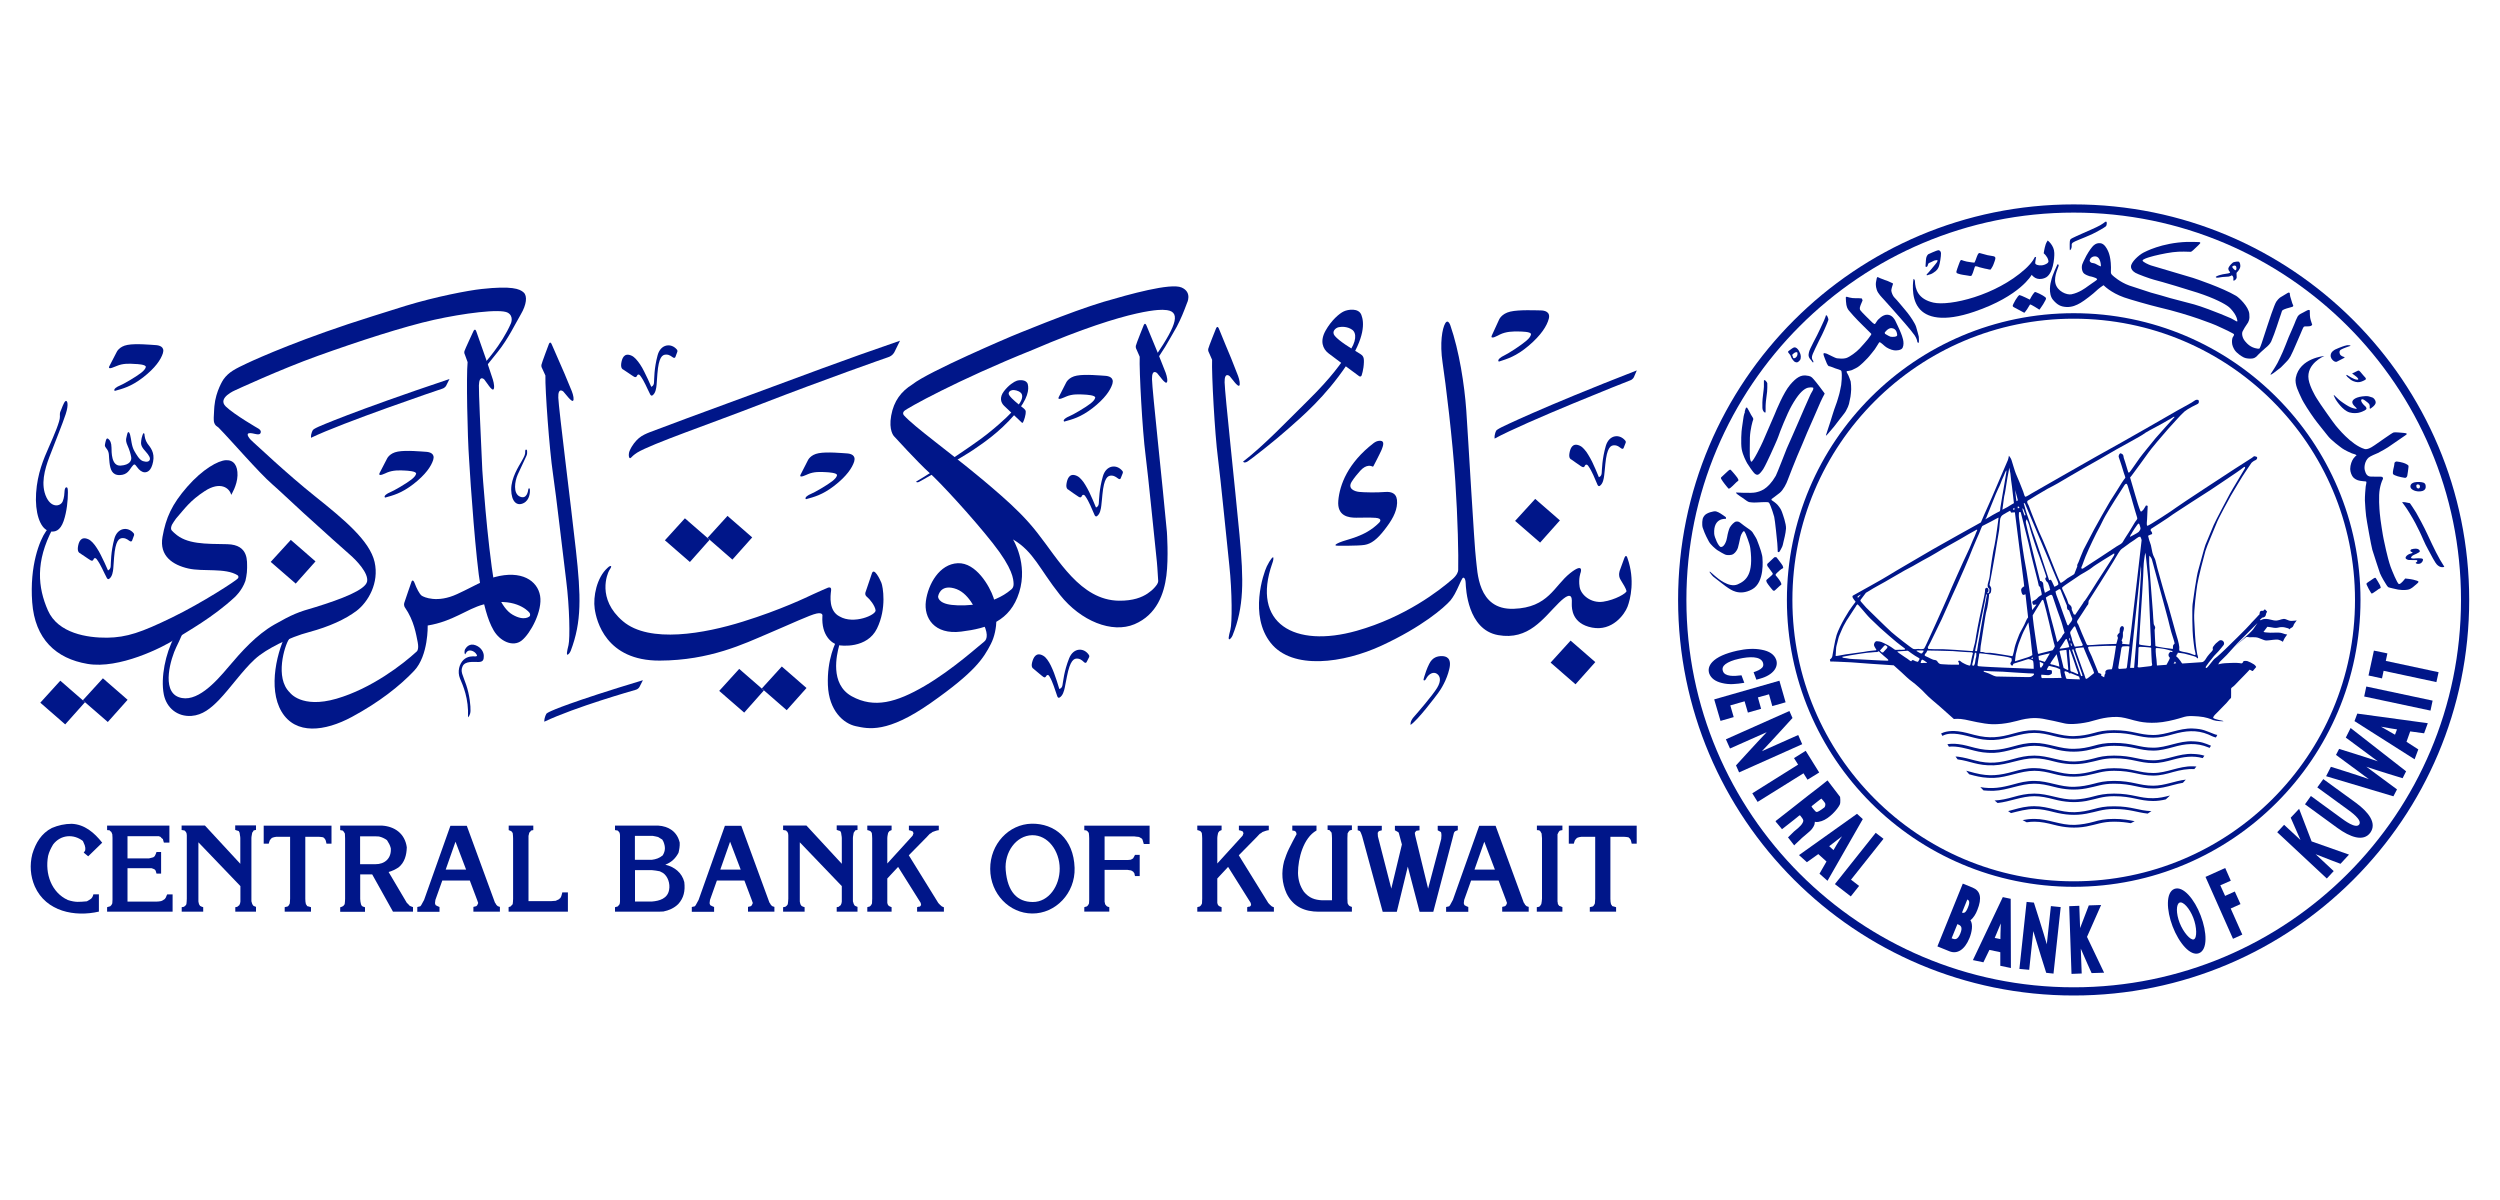 <?xml version="1.0" encoding="utf-8"?>
<!-- Generator: Adobe Illustrator 26.5.0, SVG Export Plug-In . SVG Version: 6.00 Build 0)  -->
<svg version="1.1" id="Layer_1" xmlns="http://www.w3.org/2000/svg" xmlns:xlink="http://www.w3.org/1999/xlink" x="0px" y="0px"
	 viewBox="0 0 250 120" style="enable-background:new 0 0 250 120;" xml:space="preserve">
<style type="text/css">
	.st0{fill:#001689;}
</style>
<g>
	<path class="st0" d="M228.28,35.18c-0.1,0.23-0.43,0.94-0.53,1.12c-0.1,0.19-0.27,0.46-0.37,0.62c-0.11,0.16-0.3,0.46-0.31,0.48
		c-0.01,0.03-0.01,0.08,0.01,0.08c0.03-0.01,0.22-0.13,0.28-0.18c0.12-0.1,0.58-0.43,0.73-0.56c0.15-0.14,0.56-0.58,0.65-0.67
		c0.07-0.07,0.2-0.25,0.3-0.42c0.09-0.15,0.44-0.92,0.49-1.06c0.03-0.07,0.46-1.08,0.49-1.13c0.03-0.06,0.29-0.72,0.35-0.77
		c0.06-0.06,0.21-0.06,0.33-0.05c0.11,0.01,0.37-0.02,0.43-0.07c0.07-0.06,0.09-0.1,0.09-0.1l-0.05-0.15c0,0-0.18-0.47-0.18-0.79
		c0-0.17-0.01-0.44-0.01-0.44s0.04-0.24-0.42,0.03c-0.47,0.27-0.63,0.28-0.79,0.52c-0.1,0.17-0.27,0.58-0.34,0.78
		c-0.07,0.19-0.51,1.17-0.56,1.29C228.84,33.83,228.33,35.06,228.28,35.18"/>
	<path class="st0" d="M197.43,31.17c4.61-1.57,5.74-3.69,5.74-3.69s0.14,0.19,0.36,0.31c0.23,0.12,0.54,0.17,0.95,0.01
		c0.85-0.32,0.97-2.03,0.95-2.5c-0.01-0.77-0.66-1.25-0.66-1.25s-0.15,0.22-0.2,0.38c-0.13,0.39-0.2,0.9-0.2,0.9s0.37,0.29,0.46,0.7
		c0.03,0.11,0.07,0.27-0.38,0.44c-0.34,0.13-0.75,0.07-0.89-0.07c-0.07-0.05-0.02-0.29-0.02-0.29l0.07-0.42l-0.14,0.03
		c0,0-0.15,0.45-0.96,1.19c-2.94,2.65-7.53,3.72-9.17,3.35c-1.53-0.35-1.82-1.32-1.85-2.18c-0.02-0.15-0.14-0.19-0.14-0.19
		s-0.33,1.8,0.52,2.89C192.62,31.78,194.33,32.23,197.43,31.17"/>
	<path class="st0" d="M207.14,24.82c0.02-0.05,0.04-0.19,0.03-0.31c-0.01-0.08,0-0.11,0.04-0.17c0.06-0.12,0.51-0.3,0.76-0.4
		c0.26-0.1,0.82-0.33,1.27-0.54c0.48-0.23,1.22-0.65,1.35-0.77c0.09-0.07,0.09-0.35,0.09-0.35s-0.03-0.11-0.07-0.12
		c-0.03-0.01-0.07,0.02-0.12,0.05c-0.04,0.04-0.29,0.21-0.46,0.31c-0.33,0.2-1.59,0.73-1.73,0.8c-0.14,0.07-1.15,0.49-1.25,0.61
		c-0.09,0.12-0.07,0.35-0.08,0.5c0,0.15,0,0.59,0.02,0.59C207.04,25.03,207.12,24.87,207.14,24.82"/>
	<path class="st0" d="M203.47,29.21c-0.22,0.21-0.49,0.75-0.49,0.75s-0.84-0.42-1.02-0.45c-0.15-0.03-0.72,0.98-0.69,1.09
		c0.02,0.08,0.15,0.14,0.15,0.14l1.01,0.54c0,0,0.14-0.14,0.27-0.34c0.12-0.19,0.24-0.41,0.3-0.49c0.06-0.06,0.94,0.52,0.94,0.52
		s0.25-0.33,0.38-0.55c0.19-0.31,0.27-0.5,0.27-0.5s0.03-0.12-0.02-0.16c-0.35-0.31-1-0.55-1-0.55S203.5,29.19,203.47,29.21"/>
	<path class="st0" d="M195.86,27.38c0.07,0.03,0.33,0.09,0.42,0.1c0.1,0.02,0.28,0.05,0.45,0.07c0.18,0.03,0.33,0.07,0.41,0.03
		c0.03-0.02,0.12-0.23,0.15-0.31c0.03-0.08,0.12-0.37,0.17-0.52c0.05-0.16,0.09-0.12,0.16-0.12c0.07,0,0.22,0.05,0.31,0.09
		c0.09,0.02,0.46,0.12,0.56,0.14c0.1,0.02,0.33,0.06,0.42,0.09c0.08,0.02,0.16,0,0.16,0s0.12-0.18,0.16-0.26
		c0.04-0.07,0.11-0.21,0.14-0.31c0.04-0.1,0.18-0.47,0.17-0.58c-0.02-0.12-0.11-0.16-0.21-0.18c-0.11-0.02-0.45-0.07-0.57-0.1
		c-0.12-0.03-0.69-0.19-0.74-0.2c-0.05,0-0.09-0.05-0.16,0.02c-0.08,0.07-0.13,0.23-0.18,0.34c-0.04,0.12-0.19,0.54-0.22,0.56
		c-0.03,0.03-0.04,0.03-0.28,0c-0.83-0.1-0.95-0.24-1.06-0.24c-0.1,0-0.2,0.35-0.25,0.47c-0.06,0.12-0.23,0.68-0.23,0.68
		s0,0.13,0.04,0.16C195.73,27.34,195.79,27.35,195.86,27.38"/>
	<path class="st0" d="M192.74,26.62c0.02-0.03,0.04-0.08,0.06-0.18c0.03-0.15,0.2-0.17,0.27-0.21c0.06-0.04,0.3-0.14,0.35-0.17
		c0.05-0.02,0.27-0.06,0.32-0.04c0.04,0.02,0,0.06-0.01,0.13c-0.01,0.07-0.14,0.19-0.18,0.26c-0.04,0.07-0.35,0.41-0.43,0.52
		c-0.08,0.12-0.38,0.44-0.43,0.49c-0.05,0.05-0.02,0.1-0.02,0.1s0.07,0.02,0.14-0.02c0.09-0.05,0.24-0.04,0.46-0.18
		c0.46-0.27,0.55-0.49,0.63-0.71c0.08-0.22,0.21-0.98,0.2-1.29c-0.01-0.19-0.14-0.26-0.14-0.26s-0.09-0.06-0.16-0.03
		c-0.05,0.02-0.15,0.03-0.22,0.07c-0.13,0.05-0.52,0.21-0.63,0.27c-0.1,0.05-0.11,0.01-0.23,0.18c-0.12,0.17-0.12,0.43-0.13,0.51
		c-0.01,0.08-0.04,0.57-0.04,0.57s0.04,0.07,0.06,0.07C192.64,26.69,192.73,26.66,192.74,26.62"/>
	<path class="st0" d="M205.29,29.97c0.44,0.52,0.78,0.7,1.37,0.73c0.54,0.02,0.98-0.17,1.39-0.41c0.36-0.2,1.35-0.97,1.57-1.2
		c0.23-0.23,0.65-0.52,0.69-0.54c0.04-0.03,0.06-0.02,0.06-0.02s0.68,0.73,2.04,1.21c0.58,0.21,2.71,0.81,3.43,0.98
		c3.29,0.77,5.62,1.75,5.76,1.81c0.13,0.07,1.18,0.52,1.72,0.83c0.04,0.03,0.1,0.05,0.08,0.15c0,0.03-0.13,0.22-0.15,0.27
		c-0.01,0.04-0.06,0.21-0.05,0.44c0,0.29,0.13,0.57,0.27,0.79c0.22,0.32,0.69,0.63,0.92,0.74c0.23,0.11,0.61,0.13,0.84,0.1
		c0.35-0.05,0.48-0.27,0.58-0.37c0.1-0.1,0.44-0.43,0.7-0.65c0.33-0.26,0.49-0.45,0.61-0.68c0.08-0.15,0.52-1.33,0.56-1.5
		c0.04-0.15,0.41-1.21,0.43-1.28c0.04-0.14,0.08-0.3,0.16-0.36c0.07-0.05,0.26-0.12,0.38-0.16c0.26-0.08,0.47-0.13,0.56-0.16
		c0.09-0.02,0.12-0.09,0.12-0.12c-0.02-0.04-0.05-0.13-0.1-0.24c-0.03-0.11-0.17-0.56-0.21-0.69c-0.04-0.16-0.04-0.32-0.04-0.32
		s-0.02-0.04-0.07-0.06c-0.05-0.02-0.09,0.02-0.15,0.04c-0.05,0.02-0.46,0.27-0.58,0.35c-0.12,0.07-0.28,0.14-0.54,0.5
		c-0.21,0.29-0.81,2.15-0.88,2.36c-0.08,0.22-0.56,1.7-0.6,1.83c-0.05,0.13-0.17,0.48-0.2,0.5c-0.03,0.01-0.08,0.05-0.23,0.02
		c-0.68-0.1-1.02-0.5-1.21-0.72c-0.31-0.36-0.36-0.8-0.26-1c0.09-0.2,0.31-0.55,0.42-0.7c0.2-0.25,0.31-0.54,0.25-1.06
		c-0.08-0.74-1.03-1.62-1.31-1.79c-1.39-0.82-4.04-1.71-4.32-1.8l-4.21-1.25c-0.22-0.07-0.85-0.36-0.83-0.49
		c0.01-0.13,0.55-0.3,0.77-0.36c0.39-0.12,1.41-0.36,2.25-0.47c0.72-0.1,1.65-0.04,1.79-0.04c0.13-0.01,0.39-0.31,0.51-0.41
		c0.12-0.11,0.39-0.36,0.44-0.44c0.06-0.08-0.08-0.12-0.08-0.12s-0.78-0.03-1.23-0.02c-2.57,0.09-4.21,1-4.36,1.07
		c-0.5,0.26-1.25,0.97-1.25,1.39c0,0.27,0.16,0.46,0.44,0.63c0.2,0.13,1.49,0.6,1.85,0.69c0.73,0.18,3.56,1.03,4.37,1.3
		c1.68,0.55,2.74,1.11,3.14,1.44c0.21,0.17,0.56,0.61,0.67,0.85c0.13,0.24,0.15,0.44,0.17,0.52c0.01,0.05-0.02,0.07-0.04,0.07
		c-0.05,0-0.39-0.22-0.6-0.32c-0.14-0.07-0.83-0.34-1.05-0.44c-0.32-0.14-1.97-0.77-2.64-0.95c-0.68-0.18-2.31-0.6-2.39-0.63
		c-0.09-0.04-1.84-0.53-1.93-0.55c-0.09-0.03-1.95-0.63-2.17-0.71c-0.93-0.34-1.56-0.92-1.64-0.99c-0.06-0.05-0.19-0.16-0.19-0.32
		c0.07-1.48-0.26-2.09-0.33-2.23c-0.07-0.14-0.32-0.65-0.72-0.69c-0.44-0.05-0.71,0.23-0.84,0.4c-0.18,0.22-0.51,0.69-0.77,1.26
		c-0.07,0.15-0.06,0.1-0.19,0.42c-0.1,0.23-0.08,0.73,0.16,0.95c0.11,0.1,0.45,0.25,0.55,0.27c0.21,0.03,0.54,0.14,0.62,0.18
		c0.06,0.04,0.14,0.07,0.14,0.13c0,0.05-0.14,0.15-0.23,0.21c-0.08,0.06-0.45,0.3-0.69,0.48c-0.24,0.18-0.88,0.66-1.65,0.81
		c-0.46,0.09-1.42-0.3-1.6-1.11c-0.17-0.73,0.35-1.69,0.33-1.77c-0.04-0.22-0.14-0.08-0.14-0.08s-0.51,1.06-0.61,1.59
		C205.05,28.24,204.8,29.37,205.29,29.97 M209.41,26.33l-0.26-0.05c0,0-0.2-0.09-0.18-0.25c0.03-0.17,0.23-0.43,0.6-0.39
		c0.38,0.04,0.47,0.57,0.49,0.66c0.02,0.1,0.05,0.34,0.01,0.34c-0.03,0-0.29-0.13-0.39-0.19C209.56,26.39,209.51,26.35,209.41,26.33
		"/>
	<path class="st0" d="M221.69,27.77c0.12,0.01,0.44-0.06,0.56-0.07c0.13-0.01,0.48-0.03,0.61-0.04c0.13-0.02,0.19-0.07,0.24-0.08
		c0.04-0.02,0.04-0.06,0.11-0.03c0.05,0.03,0.1,0.11,0.11,0.16c0.02,0.04,0.02,0.13,0.02,0.19c-0.02,0.05,0,0.15,0,0.15
		s0.01,0.04,0.11-0.01c0.11-0.05,0.21-0.19,0.22-0.3c0-0.11-0.03-0.42-0.02-0.45c0.02-0.03,0.13-0.14,0.19-0.22
		c0.05-0.08,0.18-0.25,0.19-0.41c0.02-0.15-0.03-0.39-0.12-0.47c-0.08-0.08-0.43,0-0.52,0.02c-0.1,0.03-0.2,0.13-0.26,0.19
		c-0.13,0.13-0.31,0.36-0.3,0.49c0.02,0.13,0.07,0.2,0.11,0.24c0.04,0.04,0.07,0.09,0.07,0.12c0,0.03-0.1,0.07-0.18,0.09
		c-0.07,0.02-0.41,0.07-0.55,0.09c-0.14,0.02-0.43,0.12-0.49,0.14c-0.07,0.02-0.21,0.11-0.21,0.11S221.57,27.76,221.69,27.77
		 M223.31,26.59c0.06-0.02,0.15-0.06,0.24-0.01c0.08,0.04,0.09,0.15,0.09,0.21c0,0.05,0.02,0.12-0.04,0.2
		c-0.03,0.05-0.1,0.03-0.1,0.03s-0.11-0.09-0.16-0.15c-0.05-0.07-0.11-0.12-0.11-0.17C223.24,26.63,223.25,26.61,223.31,26.59"/>
	<path class="st0" d="M188.39,29.96c0.21,0.22,1.15,1.29,1.31,1.47c0.16,0.18,1.4,1.57,1.76,2.1c0.18,0.26,0.27,0.55,0.27,0.65
		c-0.01,0.06,0.12,0.12,0.14,0.1c0.03-0.05,0.03-0.44,0.01-0.61c-0.01-0.11-0.18-0.64-0.25-0.92c-0.1-0.42-0.66-1.19-0.88-1.47
		c-0.22-0.28-1.18-1.42-1.32-1.54c-0.14-0.13-0.3-0.53-0.3-0.69c0-0.15,0.13-0.55,0.16-0.63c0.03-0.08,0.02-0.08-0.19-0.17
		c-0.2-0.1-0.44-0.2-0.62-0.25c-0.2-0.06-0.74-0.3-0.74-0.3l-0.06,0.1c0,0-0.06,0.29-0.08,0.4c-0.02,0.11-0.05,0.41,0.08,0.79
		C187.79,29.35,188.19,29.74,188.39,29.96"/>
	<path class="st0" d="M181.28,36.24l0.04,0.01l0.02-0.12c0,0,0.02,0.01-0.04-0.07c-0.06-0.07-0.11-0.18-0.11-0.32
		c-0.01-0.15,0.14-0.49,0.33-0.88c0.17-0.39,0.6-1.21,0.69-1.4c0.09-0.19,0.38-0.82,0.42-0.94c0.04-0.12,0.18-0.41,0.21-0.54
		c0.01-0.13-0.14-0.42-0.14-0.42s-0.05-0.03-0.07-0.03c-0.03,0-0.05,0.03-0.05,0.03s-0.02,0.08-0.03,0.12
		c-0.01,0.03-0.08,0.22-0.16,0.4c-0.08,0.17-0.61,1.33-0.68,1.44c-0.07,0.11-0.65,1.26-0.67,1.32c-0.02,0.06-0.15,0.29-0.18,0.6
		c-0.02,0.3,0.14,0.45,0.22,0.54C181.14,36.06,181.28,36.24,181.28,36.24"/>
	<path class="st0" d="M176.5,41.26c0.04,0.02,0.05-0.05,0.05-0.05s0.02-0.11,0.01-0.27c-0.01-0.16,0.01-0.53,0.01-0.53
		c0-0.21,0.13-1.11,0.14-1.24c0.01-0.13,0.04-0.69,0.02-0.84c-0.02-0.14-0.25-0.33-0.25-0.33l-0.09,0.05v0.62
		c0,0.22-0.13,1.07-0.13,1.2c-0.01,0.13-0.04,0.51-0.02,0.89C176.25,41.13,176.45,41.24,176.5,41.26"/>
	<path class="st0" d="M174.72,46.33c0.11,0.2,0.64,0.96,0.76,1.04c0.11,0.08,0.22,0.14,0.34,0.09c0.12-0.04,0.34-0.3,0.51-0.56
		c0.17-0.26,0.59-1.17,0.72-1.45c0.13-0.29,0.72-1.57,0.8-1.84c0.08-0.28,0.85-2.23,1.32-3.05c0.62-1.1,1.07-1.53,1.44-1.72
		c0.28-0.14,0.61-0.1,0.68-0.08c0.07,0.02,0.04,0.05,0.03,0.16c-0.01,0.11-0.21,0.37-0.31,0.61c-0.1,0.23-1.04,2.33-1.16,2.65
		c-0.12,0.32-1.1,2.48-1.17,2.66c-0.07,0.18-1,2.57-1.1,2.74c-0.82,1.41-1.59,1.56-2.02,1.66c-0.44,0.1-1.96,0.01-1.96,0.01
		s0,0.07,0.13,0.17c0.14,0.1,0.38,0.29,0.53,0.37c0.14,0.08,0.41,0.32,0.56,0.38c0.15,0.07,0.13,0.03,0.35,0.07
		c0.22,0.04,0.87-0.02,0.99-0.02c0.13,0,0.57-0.03,0.67,0.01c0.11,0.04,0.15,0.19,0.23,0.37c0.08,0.18,0.28,0.78,0.36,1.08
		c0.08,0.31,0.29,2.4,0.31,2.65c0.03,0.26,0.04,0.84,0.04,0.84s0.11,0.09,0.16,0.02c0.06-0.08,0.14-0.22,0.23-0.4
		c0.1-0.17,0.15-0.4,0.19-0.61c0.05-0.2,0.22-0.85,0.25-1.32c0.03-0.47-0.31-1.4-0.41-1.68c-0.11-0.27-0.18-0.39-0.44-0.7
		c-0.17-0.19-0.54-0.44-0.58-0.46c-0.04-0.01-0.01-0.12-0.01-0.12s0.45-0.32,0.81-0.61c0.36-0.29,0.69-0.96,0.81-1.31
		c0.12-0.34,0.82-2.09,0.94-2.37c0.12-0.29,0.87-2.01,1.01-2.39c0.16-0.38,1.26-2.84,1.32-3.02c0.07-0.18,0.34-0.69,0.39-0.78
		c0.04-0.1,0.03-0.07,0-0.11c-0.03-0.05-0.83-1.12-1.08-1.39c-0.24-0.27-0.31-0.32-0.78-0.37c-0.47-0.04-0.91,0.15-1.57,0.93
		c-0.66,0.78-1.4,2.59-1.53,2.92c-0.14,0.32-1.04,2.42-1.19,2.75c-0.14,0.33-0.99,2.07-1.16,2.02c-0.09-0.04-0.15-0.37-0.15-0.66
		c0-0.29-0.01-0.94,0.01-1.75c0.03-0.81,0.27-1.66,0.32-1.77c0.04-0.11,0.01-0.12-0.02-0.21c-0.03-0.08-0.17-0.24-0.29-0.5
		c-0.12-0.24-0.29-0.51-0.29-0.51h-0.11c0,0-0.1,0.26-0.12,0.36c-0.01,0.1,0.03,0.08-0.05,0.24c-0.08,0.17-0.17,1.09-0.23,1.39
		c-0.06,0.31-0.13,1.57-0.03,2.16C174.3,45.58,174.61,46.12,174.72,46.33"/>
	<path class="st0" d="M171.71,55c0.15,0.11,0.77,0.46,0.87,0.48c0.11,0.03,0.52,0.08,0.76-0.08c0.23-0.15,0.4-0.45,0.45-0.62
		c0.05-0.16,0.18-0.74,0.21-0.9c0.06-0.37,0.22-0.6,0.26-0.66c0.05-0.06,0.13-0.14,0.16-0.1c0.03,0.03,0.13,0.22,0.16,0.29
		c0.01,0.06,0.38,0.89,0.45,1.41c0.34,2.6-0.4,3.24-1.27,3.62c-0.88,0.38-2.04-0.66-2.2-0.79c-0.15-0.14-0.58-0.5-0.58-0.5
		l-0.02,0.07c0,0,0.26,0.36,0.37,0.45c0.13,0.09,1.36,1.08,1.52,1.15c0.15,0.07,1.03,0.84,2.35,0.12c1.3-0.7,1.05-3.04,1.04-3.2
		c0-0.16-0.13-0.54-0.15-0.65c-0.02-0.1-0.33-0.95-0.41-1.14c-0.08-0.19-0.36-0.6-0.44-0.74c-0.08-0.13-0.48-0.4-0.56-0.45
		c-0.09-0.06-0.45-0.32-0.59-0.44c-0.15-0.11-0.21-0.18-0.45-0.17c-0.22,0.01-0.54,0.39-0.66,0.6c-0.08,0.15-0.22,0.62-0.27,0.98
		c-0.05,0.36-0.29,0.99-0.62,0.97c-0.24-0.02-0.65-0.98-0.67-1.32c-0.1-1.66,1.17-1.49,1.17-1.49l0-0.17c0,0-0.19-0.13-0.28-0.2
		c-0.09-0.06-0.41-0.3-0.7-0.38c-0.11-0.04-0.4,0.02-0.61,0.09c-0.54,0.18-0.61,0.41-0.66,0.49c-0.12,0.15-0.16,0.76-0.07,1.05
		c0.24,0.72,0.51,1.17,0.6,1.35C171.06,54.49,171.55,54.88,171.71,55"/>
	<path class="st0" d="M172.44,48.36c0.05,0.06,0.36,0.46,0.4,0.49c0.04,0.04,0.12-0.01,0.17-0.04c0.05-0.03,0.33-0.28,0.42-0.38
		c0.1-0.11,0.28-0.28,0.36-0.33c0.07-0.05,0.05-0.1,0.05-0.12c0-0.03-0.08-0.16-0.12-0.23c-0.04-0.07-0.53-0.66-0.63-0.75
		c-0.09-0.09-0.21,0.03-0.27,0.08c-0.07,0.06-0.71,0.66-0.71,0.66l-0.01,0.12c0,0,0.01,0.02,0.05,0.08
		C172.18,48.01,172.39,48.3,172.44,48.36"/>
	<path class="st0" d="M177.78,57.21c0.06-0.06,0.25-0.23,0.34-0.29c0.09-0.06,0.09-0.04,0.16-0.09c0.07-0.05,0.04-0.13-0.02-0.27
		c-0.07-0.14-0.61-0.83-0.61-0.83l-0.11-0.02l-0.11,0.02c0,0-0.64,0.61-0.68,0.64c-0.04,0.04-0.04,0.14-0.02,0.2
		c0.01,0.06,0.08,0.1,0.15,0.22c0.07,0.11,0.4,0.55,0.4,0.55s-0.02,0.09-0.04,0.13c-0.03,0.05-0.51,0.44-0.58,0.51
		c-0.07,0.07-0.01,0.18,0.03,0.28c0.04,0.09,0.22,0.3,0.28,0.39c0.06,0.09,0.34,0.41,0.34,0.41l0.14,0.01c0,0,0.16-0.14,0.21-0.19
		c0.06-0.05,0.35-0.34,0.43-0.38c0.08-0.05,0.04-0.13,0.02-0.19c-0.01-0.06-0.11-0.22-0.2-0.35c-0.08-0.12-0.29-0.37-0.33-0.41
		c-0.03-0.03-0.02-0.07-0.01-0.12C177.59,57.39,177.72,57.27,177.78,57.21"/>
	<path class="st0" d="M182.37,35.33c-0.05,0.05,0,0.25,0.04,0.32c0.03,0.06,0.13,0.38,0.28,0.71c0.16,0.32,0.21,0.25,0.29,0.27
		c0.08,0.02,0.23,0.08,0.31,0.11c0.09,0.04,0.3,0.13,0.59,0.21c0.29,0.08,0.27,0.2,0.27,0.2c0.08,0.4-0.01,1.21-0.03,1.35
		c-0.03,0.13-0.16,0.84-0.22,1c-0.04,0.1-0.18,0.67-0.31,0.98c-0.06,0.13-0.3,0.86-0.36,1.07c-0.06,0.2-0.32,1.04-0.38,1.19
		c-0.06,0.16-0.26,0.8-0.26,0.8l0.04,0.01c0,0,0.25-0.25,0.3-0.33c0.05-0.07,0.4-0.46,0.47-0.55c0.07-0.08,0.53-0.69,0.63-0.82
		c0.09-0.13,0.42-0.5,0.55-0.73c0.17-0.3,0.29-0.59,0.32-0.73c0.03-0.14,0.13-0.62,0.15-0.72c0.03-0.1,0.06-0.6,0.07-0.74
		c0.01-0.13-0.02-0.6-0.05-0.78c-0.03-0.14-0.2-0.53-0.23-0.61c-0.03-0.07-0.13-0.25-0.17-0.32c-0.01-0.05-0.02-0.1,0.05-0.11
		c0.06,0,0.31-0.05,0.41-0.08c0.09-0.02,0.04-0.02,0.47-0.22c0.43-0.2,1.02-0.87,1.15-0.99c0.13-0.12,0.66-0.8,0.73-0.89
		c0.07-0.09,0.4-0.64,0.43-0.68c0.02-0.04,0.12-0.02,0.15,0.01c0.03,0.02,0.3,0.23,0.42,0.35c0.17,0.16,0.61,0.38,0.92,0.42
		c0.22,0.04,0.74,0,0.86-0.25c0.25-0.52-0.08-1.24-0.16-1.46c-0.11-0.3-0.55-1.21-0.58-1.27c-0.06-0.1-0.29-0.56-0.78-0.58
		c-0.48-0.02-0.93,0.49-1.01,0.59c-0.08,0.09-0.15,0.26-0.21,0.31c-0.05,0.05-0.06,0.03-0.09,0.03c-0.03,0-0.3-0.23-0.35-0.3
		c-0.06-0.06-0.94-0.91-1.04-1.07c-0.13-0.19-0.01-0.4,0.03-0.54c0.06-0.16,0.19-0.45,0.19-0.45l-0.07-0.19c0,0-0.19-0.04-0.62-0.03
		c-0.44,0.02-0.91-0.15-0.91-0.15s-0.07,0.04-0.07,0.06c-0.01,0.02-0.02-0.18,0.01,0.42c0.03,0.52,0.16,0.74,0.28,0.89
		c0.06,0.08,0.36,0.42,0.46,0.53c0.09,0.12,0.8,0.84,0.97,1c0.17,0.16,0.76,0.75,0.8,0.79c0.04,0.04,0.01,0.07,0,0.12
		c-0.02,0.04-0.26,0.35-0.32,0.44c-0.06,0.08-0.58,0.68-0.82,0.93c-0.33,0.35-0.98,0.84-1.36,0.96c-0.3,0.09-0.72,0.04-0.9,0.02
		c-0.18-0.01-0.95-0.44-1.03-0.46C182.54,35.33,182.41,35.29,182.37,35.33 M189.15,32.81c0.22,0.02,0.52,0.13,0.57,0.68
		c0.03,0.21-0.47,0.22-0.67,0.18c-0.09-0.02-0.29-0.14-0.36-0.18c-0.07-0.05-0.19-0.11-0.19-0.11l-0.03-0.12
		C188.47,33.26,188.79,32.79,189.15,32.81"/>
	<path class="st0" d="M178.89,35.33c0.02,0.04,0.11,0.13,0.14,0.18c0.04,0.05,0.1,0.29,0.18,0.38c0.05,0.05,0.15,0.22,0.26,0.29
		c0.07,0.04,0.18,0.08,0.29,0.04c0.09-0.04,0.23-0.18,0.26-0.24c0.03-0.05,0.06-0.15,0.06-0.32c0-0.22-0.11-0.44-0.2-0.6
		c-0.12-0.2-0.27-0.31-0.38-0.32c-0.11-0.01-0.2,0.04-0.3,0.11c-0.11,0.07-0.38,0.28-0.38,0.28s-0.01,0.06,0,0.1
		C178.83,35.28,178.86,35.3,178.89,35.33 M179.25,35.45c0,0,0.19-0.2,0.31-0.22c0.13-0.02,0.15-0.02,0.17,0.01
		c0.02,0.03,0.03,0.19,0.01,0.26c-0.03,0.12-0.09,0.19-0.13,0.22c-0.03,0.03-0.1,0.12-0.24,0.1c-0.07-0.02-0.07-0.1-0.08-0.13
		c-0.01-0.03-0.03-0.08-0.04-0.11c-0.01-0.02-0.02-0.06-0.04-0.08C179.21,35.48,179.25,35.45,179.25,35.45"/>
	<path class="st0" d="M242.76,53.47c-0.33-0.73-0.97-1.91-1.15-2.21c-0.17-0.3-0.62-0.94-0.62-0.94s-0.37-0.08-0.5-0.1
		c-0.13-0.02-0.28,0-0.28,0s0.41,0.53,0.71,1.03c0.61,0.99,0.74,1.32,1.03,1.89c0.21,0.41,0.53,1.24,0.84,1.77
		c0.3,0.53,0.73,1.44,0.97,1.61c0,0,0.25,0.25,0.57,0.19c0.11-0.02,0.06-0.02,0.1-0.04C243.84,55.78,243.4,54.84,242.76,53.47"/>
	<path class="st0" d="M240.94,55.4c-0.17,0.06-0.41,0.25-0.38,0.41c0.02,0.1,0.22,0.19,0.35,0.19c0.2,0.01,0.7,0,0.74,0.01
		c0.03,0.01,0.05-0.01,0.08,0.06c0.04,0.09-0.12,0.17-0.14,0.18c-0.02,0.02-0.03,0.04,0,0.07c0.06,0.07,0.25,0.09,0.42,0.04
		c0.17-0.06,0.33-0.3,0.28-0.44c-0.05-0.15-0.79-0.08-0.87-0.07c-0.08,0-0.41,0.02-0.29-0.16c0.12-0.18,0.31-0.21,0.52-0.32
		c0.2-0.11,0.31-0.15,0.33-0.23c0.02-0.12-0.13-0.21-0.2-0.24c-0.27-0.09-0.63,0.03-0.63,0.03s-0.18,0.08-0.08,0.21
		c0.03,0.04,0.1,0.06,0.14,0.07c0.03,0.01,0.06,0.04,0.03,0.07C241.21,55.32,241.11,55.34,240.94,55.4"/>
	<path class="st0" d="M232.43,35.6c0,0-2.46,0.2-2.85,2.17c-0.14,0.68,0.31,1.48,0.53,1.97c0.22,0.52,0.88,1.51,1.31,2.11
		c0.29,0.41,1.07,1.36,1.31,1.67c0.37,0.51,1.29,1.16,1.48,1.31c0.26,0.19,0.86,0.46,0.94,0.49c0.15,0.07,0.38,0.09,0.48,0.19
		c0.05,0.05-0.03,0.07-0.03,0.07s-0.09,0.05-0.25,0.26c-0.16,0.22-0.33,0.64-0.33,1.06c0,0.3,0.16,0.68,0.29,0.82
		c0.14,0.15,0.37,0.31,0.7,0.36c0.22,0.04,0.45,0.05,0.54,0.06c0.09,0.01,0.09,0.04,0.09,0.11c0.01,0.06-0.05,0.22-0.07,0.4
		c-0.02,0.17-0.09,0.97-0.08,1.4c0.01,0.43,0.09,1.28,0.12,1.55c0.05,0.42,0.51,2.98,0.62,3.37c0.15,0.51,0.74,2.27,0.77,2.36
		c0.17,0.41,0.54,0.99,0.6,1.09c0.06,0.09,0.14,0.23,0.21,0.29c0.05,0.05,0.84,0.21,1,0.25c0.16,0.03,0.6,0.07,0.9,0.02
		c0.24-0.03,0.4-0.13,0.51-0.21c0.11-0.08,0.25-0.2,0.4-0.33c0.15-0.13,0.22-0.18,0.23-0.27c0-0.06-0.23-0.13-0.51-0.2
		c-0.28-0.07-0.82-0.12-0.82-0.12s-0.22,0.28-0.28,0.33c-0.08,0.06-0.22,0.25-0.35,0.22c-0.16-0.03-0.68-1.32-0.83-1.72
		c-0.36-1.04-0.63-2.51-0.69-2.74c-0.06-0.22-0.35-2.05-0.39-2.6c-0.04-0.42-0.14-1.73,0-2.45c0.06-0.33,0.16-0.7,0.31-0.99
		c0.04-0.1-0.02-0.23-0.17-0.23c-0.11,0-0.6,0-1.03-0.01c-0.42-0.01-0.53-0.35-0.61-0.64c-0.08-0.3-0.01-0.91,0.38-1.26
		c0.19-0.16,0.73-0.37,0.93-0.46c0.2-0.09,1.03-0.56,1.24-0.73c0.14-0.1,1.51-1.03,1.57-1.08c0.06-0.05,0.09-0.06,0.06-0.13
		c-0.02-0.03-0.16-0.06-0.3-0.07c-0.13-0.01-0.81-0.08-0.98-0.05c-0.16,0.02-1.68,1.14-1.77,1.18c-0.09,0.05-0.76,0.6-1.15,0.48
		c-1.37-0.41-2.79-2.24-2.9-2.36c-0.15-0.17-1.61-2.22-1.9-2.72c-0.13-0.2-0.68-1.15-0.8-1.87C230.6,36.35,232.43,35.6,232.43,35.6"
		/>
	<path class="st0" d="M239.66,46.15c0,0-0.2,0.01-0.22,0.19c-0.01,0.06-0.01,0.2-0.04,0.29c-0.02,0.08-0.14,0.55-0.11,0.72
		c0.02,0.16,0.32,0.21,0.48,0.28c0.16,0.06,0.53,0.12,0.69,0.15c0.16,0.04,0.26-0.12,0.27-0.22c0.01-0.1,0.12-0.7,0.12-0.86
		c0-0.15,0.04-0.15-0.25-0.31C240.19,46.19,239.66,46.15,239.66,46.15"/>
	<path class="st0" d="M235.23,40.2c-0.02,0.26,0.38,0.55,0.43,0.62c0.05,0.06-0.03,0.07-0.09,0.06c-0.1-0.02-0.39-0.07-0.71-0.25
		c-0.28-0.15-0.82-0.52-1-0.69c-0.11-0.11-0.39-0.36-0.43-0.41c-0.05-0.04-0.06,0-0.06,0s0.12,0.3,0.2,0.42
		c0.06,0.09,0.65,1.06,1.37,1.29c0.42,0.12,0.76,0.06,0.9,0.04c0.24-0.05,0.51-0.16,0.62-0.23c0.12-0.07,0.19-0.13,0.19-0.19
		c-0.01-0.07-0.03-0.14-0.08-0.19c-0.11-0.09-0.28-0.26-0.38-0.42c-0.1-0.17-0.08-0.26-0.05-0.29c0.08-0.09,0.21-0.01,0.35,0.08
		c0.15,0.11,0.43,0.31,0.46,0.43c0.03,0.11,0.03,0.21,0.02,0.27c-0.03,0.11,0.06,0.13,0.06,0.13s0.55-0.33,0.54-0.63
		c-0.01-0.28-0.25-0.47-0.33-0.49c-0.26-0.1-0.46-0.15-0.67-0.14C235.57,39.66,235.24,39.98,235.23,40.2"/>
	<path class="st0" d="M235.71,37.97c-0.33-0.01-0.91-0.42-0.99-0.46c-0.08-0.04-0.09-0.02-0.1,0c-0.01,0.02,0.12,0.18,0.12,0.18
		s0.22,0.19,0.34,0.29c0.12,0.09,0.42,0.23,0.69,0.24c0.28,0.02,0.58-0.14,0.74-0.23c0.15-0.08,0.04-0.21,0.04-0.21
		s-0.39-0.43-0.53-0.61c-0.14-0.18-0.25-0.09-0.25-0.09l-0.56,0.27c0,0,0.31,0.22,0.44,0.33C235.7,37.73,235.99,37.98,235.71,37.97"
		/>
	<path class="st0" d="M233.36,36.09c0.14,0.12,0.3,0.09,0.3,0.09s0.75-0.38,0.78-0.4c0.01-0.03,0.02-0.08-0.01-0.08
		c-0.04-0.01-0.32-0.07-0.43-0.27c-0.1-0.21-0.05-0.38,0.08-0.46c0.23-0.13,0.69-0.29,0.69-0.29s0.2-0.06,0.25-0.08
		c0.03-0.01,0.02-0.05,0.01-0.06c-0.06-0.02-0.22-0.02-0.31-0.02c-0.11,0.01-0.4,0.11-0.46,0.13c-0.07,0.02-0.61,0.23-0.74,0.3
		c-0.13,0.08-0.41,0.23-0.45,0.54C233.03,35.78,233.22,35.98,233.36,36.09"/>
	<path class="st0" d="M241.79,49.14c0.83,0.05,0.79-0.43,0.78-0.52c-0.01-0.09,0.01-0.15-0.12-0.3c-0.12-0.14-1.38-0.29-1.41,0.31
		C241.02,48.96,241.55,49.13,241.79,49.14 M241.68,48.47c0.03-0.04,0.12-0.02,0.12-0.02s0.12-0.02,0.17,0.09
		c0.08,0.19-0.03,0.33-0.15,0.31c-0.11-0.02-0.19-0.1-0.18-0.22C241.64,48.5,241.61,48.56,241.68,48.47"/>
	<path class="st0" d="M229.91,80.88l-0.84,0.89l0.98,2.23l-1.64-1.52l-0.69,0.74l4.96,4.63l0.69-0.74l-1.81-1.69
		c0.81,0.33,2.49,0.96,2.49,0.96l0.85-0.92l-3.74-1.32L229.91,80.88z"/>
	<path class="st0" d="M235.59,80.28l-3.26-2.37l-0.6,0.83l3.05,2.22c0.27,0.2,1.47,1.03,1.14,1.49c-0.34,0.46-1.49-0.42-1.77-0.62
		l-3.06-2.23l-0.59,0.83l3.25,2.37c1.26,0.91,2.59,1.41,3.28,0.47C237.72,82.31,236.84,81.2,235.59,80.28"/>
	<path class="st0" d="M234.58,73.76l3.2,2.37c-1.11-0.39-3.87-1.24-3.87-1.24l-0.31,0.6l3.28,2.42c-1.11-0.4-3.79-1.23-3.79-1.23
		l-0.48,0.94l6.73,2.01l0.36-0.69l-3.07-2.27c1.07,0.38,3.63,1.15,3.63,1.15l0.35-0.69l-5.55-4.33L234.58,73.76z"/>
	<path class="st0" d="M235.45,72.11l6.01,3.82l0.37-0.99l-1.18-0.76l0.37-1.04l1.39,0.19l0.37-1.01l-7.05-0.96L235.45,72.11z
		 M239.7,72.94l-0.2,0.53l-1.4-0.8C238.71,72.79,239.7,72.94,239.7,72.94"/>
	
		<rect x="239.25" y="66.39" transform="matrix(0.208 -0.978 0.978 0.208 121.725 289.827)" class="st0" width="1.02" height="6.78"/>
	<polygon class="st0" points="238.74,65.34 237.39,65.06 236.85,67.55 238.2,67.84 238.36,67.08 243.64,68.21 243.86,67.22 
		238.58,66.09 	"/>
	<path class="st0" d="M217.44,88.89c-0.87,0.34-0.8,2.12-0.18,3.75c0.64,1.67,1.78,3.01,2.64,2.68c0.87-0.34,0.81-2.09,0.17-3.76
		C219.45,89.92,218.31,88.56,217.44,88.89 M219.38,93.94c-0.33,0.12-1.05-0.72-1.41-1.64c-0.38-0.97-0.36-1.9-0.01-2.04
		c0.35-0.14,0.99,0.55,1.37,1.52C219.69,92.7,219.72,93.81,219.38,93.94"/>
	<polygon class="st0" points="224.05,90.41 223.48,89.15 222.51,89.59 222.03,88.53 223.08,88.07 222.52,86.8 220.55,87.69 
		223.3,93.88 224.23,93.46 223.07,90.85 	"/>
	<path class="st0" d="M197.73,91.01c0.5-1.23,0.3-1.94-0.47-2.25l-0.98-0.4l-2.54,6.28l1.21,0.49c0.75,0.3,1.51-0.12,2-1.33
		c0.23-0.57,0.38-1.35,0.09-1.78C197.34,91.81,197.59,91.38,197.73,91.01 M196.04,93.33c-0.29,0.71-0.55,0.63-0.88,0.5l0.58-1.42
		C196.04,92.53,196.31,92.66,196.04,93.33 M196.8,90.73c-0.22,0.56-0.39,0.6-0.6,0.53l0.53-1.31
		C196.91,90.03,197.02,90.19,196.8,90.73"/>
	<path class="st0" d="M200.28,89.71l-2.99,6.3l1.05,0.22l0.6-1.24l1.09,0.23v1.36l1.06,0.22l-0.02-6.92L200.28,89.71z M200.04,93.91
		l-0.57-0.11l0.61-1.46C200.05,92.95,200.04,93.91,200.04,93.91"/>
	<path class="st0" d="M204.68,94.43c-0.31-1.11-1.29-4.17-1.29-4.17l-0.73-0.07l-0.72,6.7l0.98,0.09l0.41-3.87
		c0.32,1.11,1.29,4.17,1.29,4.17l0.73,0.08l0.72-6.65l-0.98-0.1L204.68,94.43z"/>
	<path class="st0" d="M210.11,90.5l-1.23,0.04l-0.87,2.27l-0.08-2.23l-1.01,0.04l0.23,6.77l1.02-0.04l-0.09-2.48
		c0.34,0.81,1.08,2.44,1.08,2.44l1.25-0.04l-1.71-3.58L210.11,90.5z"/>
	<polygon class="st0" points="173.03,70.54 174.46,70.13 174.79,71.26 176.11,70.88 175.79,69.74 176.9,69.43 177.23,70.61 
		178.56,70.23 177.94,68.07 171.42,69.94 172.05,72.09 173.37,71.71 	"/>
	<path class="st0" d="M179.82,73.5l-3.63,1.62c0.83-0.86,3.06-3.32,3.06-3.32l-0.31-0.7l-6.35,2.83l0.41,0.92l3.67-1.63
		c-0.83,0.86-3.07,3.32-3.07,3.32l0.31,0.7l6.31-2.82L179.82,73.5z"/>
	<polygon class="st0" points="180.75,77.97 181.92,77.25 180.57,75.08 179.4,75.81 179.81,76.46 175.23,79.33 175.76,80.19 
		180.35,77.33 	"/>
	<path class="st0" d="M185.7,81.38l-5.8,4.13l0.79,0.71l1.14-0.81l0.82,0.74l-0.7,1.22l0.8,0.71l3.53-6.17L185.7,81.38z
		 M183.35,85.01l-0.43-0.39l1.28-0.99C183.85,84.14,183.35,85.01,183.35,85.01"/>
	<path class="st0" d="M174.43,68.28l-0.28-0.75c-0.38,0.04-0.77,0.09-1.13,0.04c-0.38-0.05-0.63-0.19-0.72-0.44
		c-0.11-0.29-0.01-0.52,0.25-0.72c0.29-0.21,0.73-0.4,1.35-0.53c1.03-0.23,2.14-0.28,2.39,0.37c0.08,0.22,0.04,0.39-0.07,0.51
		c-0.2,0.22-0.51,0.34-0.86,0.46l0.28,0.75l0.35-0.1c1.37-0.37,1.89-1.21,1.62-1.92c-0.19-0.5-0.67-0.84-1.46-0.98
		c-0.71-0.14-1.53-0.1-2.43,0.1c-1.16,0.26-2.02,0.63-2.49,1.13c-0.35,0.38-0.44,0.77-0.3,1.17c0.18,0.45,0.59,0.77,1.26,0.93
		C172.95,68.49,173.6,68.41,174.43,68.28"/>
	<path class="st0" d="M180.96,83.14c0.4-0.35,0.49-0.71,0.49-0.71l0.04-0.26c0,0,0.14,0.11,0.67-0.06c0.77-0.25,1.59-1.17,1.82-1.65
		c0.1-0.23,0.03-0.77,0.03-0.77l-1.26-1.65c0,0-0.72,0.57-0.79,0.63c-0.07,0.06-1.02,0.79-1.09,0.84c-0.07,0.05-1.68,1.33-1.74,1.37
		c-0.06,0.04-1.52,1.18-1.55,1.21c-0.03,0.03-0.02,0.08,0.01,0.1c0.03,0.02,0.61,0.73,0.61,0.73s0.52-0.41,0.64-0.5
		c0.12-0.09,1.07-0.84,1.09-0.87c0.02-0.02,0.08-0.01,0.08-0.01s0.23,0.28,0.28,0.39c0.05,0.12,0.06,0.16-0.02,0.34
		c-0.17,0.36-0.75,0.77-0.88,0.89c-0.13,0.13-0.59,0.58-0.59,0.58l0.62,0.8c0,0,0.22-0.23,0.33-0.32c0.1-0.09,0.31-0.3,0.44-0.42
		C180.34,83.68,180.57,83.48,180.96,83.14 M181.21,80.58c0.08-0.07,0.42-0.34,0.49-0.39c0.07-0.05,0.27-0.21,0.31-0.24
		c0.04-0.03,0.13-0.09,0.13-0.09s0.37,0.39,0.39,0.51c0.02,0.13-0.02,0.3-0.09,0.37c-0.07,0.07-0.53,0.38-0.62,0.41
		c-0.09,0.04-0.17,0.09-0.28-0.02c-0.11-0.1-0.37-0.44-0.37-0.44S181.13,80.63,181.21,80.58"/>
	<path class="st0" d="M237.35,57.85c-0.07,0.04-0.68,0.46-0.68,0.46l-0.02,0.1c0,0,0,0.01,0.02,0.07c0.02,0.06,0.15,0.33,0.19,0.39
		c0.04,0.06,0.24,0.43,0.27,0.46c0.03,0.03,0.1,0.01,0.14-0.01c0.04-0.02,0.31-0.2,0.4-0.27c0.09-0.08,0.27-0.2,0.34-0.22
		c0.07-0.03,0.06-0.08,0.06-0.1c0-0.02-0.04-0.15-0.07-0.21c-0.03-0.06-0.35-0.62-0.42-0.71C237.52,57.74,237.41,57.81,237.35,57.85
		"/>
	<polygon class="st0" points="187.57,83.28 183.49,88.41 185.08,89.64 185.91,88.59 185.1,87.97 188.35,83.88 	"/>
	<path class="st0" d="M229.15,62.09c-0.25,0-0.3-0.07-0.59-0.17c-0.3-0.1-0.53,0.1-0.86,0.13c-0.33,0.02-0.29-0.02-0.84-0.13
		c-0.56-0.1-0.77,0.1-0.77,0.1l-0.11-0.02c0.14-0.14,0.23-0.23,0.23-0.23s0.23-0.01,0.33-0.17c0.05-0.08,0.07-0.24,0.07-0.24
		l0.1-0.2l-0.21-0.22c0,0-0.07,0-0.13,0.1c-0.07,0.1-0.12,0-0.27,0.05c-0.16,0.05-0.15,0.35-0.15,0.35s-0.19,0.17-0.29,0.3
		c-0.1,0.13-0.5,0.5-0.66,0.71c-0.16,0.22-2.38,2.39-2.47,2.47c-0.09,0.09-0.87,0.83-1.04,0.93c-0.18,0.12-0.68,0.87-0.83,0.94
		c-0.14,0.07-0.07-0.13-0.07-0.13s0.14-0.2,0.29-0.41c0.15-0.2,0.3-0.35,0.39-0.49c0.09-0.15,0.58-0.61,0.67-0.74
		c0.09-0.12,0.41-0.48,0.44-0.54c0.07-0.15,0.02-0.35-0.16-0.43c-0.26-0.11-0.37,0.09-0.51,0.19c-0.15,0.09-0.33,0.35-0.4,0.44
		c-0.07,0.09-0.02,0.29-0.02,0.29s-0.07,0.15-0.16,0.22c-0.09,0.07-0.27,0.32-0.37,0.43c-0.11,0.11-0.29,0.6-0.6,0.6
		c-0.12,0-1.92,0.13-1.92,0.13s-0.04,0-0.09-0.09c-0.05-0.09-0.14-0.22-0.26-0.36c-0.1-0.15-0.26-0.25-0.26-0.25
		s0.02-0.07,0.02-0.13c0-0.05,0.09-0.11,0.09-0.11l0.04-0.14c0,0,0.51,0.06,0.65,0.09c0.15,0.04,1.01,0.26,1.13,0.32
		c0.14,0.06,0.15,0.16,0.15,0.16s0.1-0.02,0.1-0.09c0-0.07-0.04-0.18-0.08-0.31c-0.04-0.12-0.08-0.52-0.13-0.84
		c-0.05-0.33-0.15-1.8-0.18-2.7c-0.04-0.89,0.22-2.87,0.31-3.45c0.09-0.6,0.66-2.84,0.81-3.34c0.14-0.5,0.9-2.21,1.1-2.74
		c0.19-0.53,1.33-2.59,1.44-2.79c0.11-0.2,1.28-2.16,1.42-2.33c0.12-0.16,0.6-0.92,0.65-0.97c0.05-0.06,0.24-0.2,0.37-0.25
		c0.13-0.05,0.2-0.15,0.2-0.25c0-0.11-0.09-0.11-0.22-0.15c-0.12-0.03-0.15,0.04-0.3,0.15c-0.15,0.11-1.5,0.95-1.75,1.12
		c-0.25,0.16-5.54,3.62-5.84,3.86c-0.29,0.24-2.73,1.82-2.86,1.82c-0.13,0-0.04-0.51-0.04-0.66c0-0.14,0.06-1.33,0.06-1.33
		l-0.17-0.05c0,0-0.15,0.27-0.24,0.4c-0.09,0.13-0.26,0.23-0.26,0.23s0,0.01-0.08-0.12c-0.07-0.13-0.38-1.11-0.47-1.45
		c-0.09-0.33-0.54-1.85-0.54-1.85s0.25-0.29,0.43-0.56c0.19-0.27,1.21-1.63,1.41-1.94c0.2-0.31,1.5-1.83,1.95-2.34
		c0.29-0.3,1.29-1.46,1.65-1.76c0.36-0.3,1.17-0.69,1.32-0.76c0.14-0.07,0.13-0.24,0.1-0.34c-0.04-0.1-0.17-0.07-0.24-0.07
		c-0.08,0-0.35,0.21-0.47,0.28c-0.13,0.07-1.06,0.6-1.37,0.76c-0.31,0.17-2.7,1.55-3.1,1.78c-0.39,0.24-4.66,2.64-5.06,2.85
		c-0.39,0.21-6.5,3.71-6.5,3.71s-0.45,0.29-0.56,0.31c-0.11,0.02-0.15-0.2-0.25-0.51c-0.11-0.31-0.64-1.61-0.73-1.79
		c-0.09-0.19-0.37-1.16-0.44-1.37c-0.07-0.22-0.26-0.43-0.26-0.43s-0.05,0.4-0.19,0.64c-0.12,0.24-1.71,4.03-1.83,4.25
		c-0.11,0.21-0.78,1.78-0.78,1.78s-4.52,2.51-4.84,2.71c-0.32,0.2-4.06,2.36-4.38,2.58c-0.31,0.22-3.53,2-3.53,2
		s-0.13,0.05-0.09,0.18c0.04,0.13,0.31,0.46,0.31,0.46s-0.03,0.07-0.33,0.45c-0.31,0.38-1.25,1.91-1.57,2.88
		c-0.18,0.55-0.39,1.96-0.43,2.14c-0.04,0.19-0.24,0.31-0.24,0.31l0.04,0.2c0,0,0.53,0,0.77,0.02c0.23,0.02,1.06,0.04,1.3,0.06
		c0.24,0.02,1.74,0.13,2.02,0.15c0.28,0.02,2.25,0.15,2.25,0.15s0.46,0.4,0.77,0.69c0.31,0.29,0.76,0.73,1.08,0.95
		c0.3,0.21,1.04,0.87,1.3,1.17c0.27,0.31,1.17,1.06,1.43,1.28c0.25,0.22,1.44,1.28,1.44,1.28s0.5-0.07,1.12,0.06
		c0.52,0.1,1.78,0.43,2.71,0.46c1.34,0.03,2.44-0.33,2.93-0.45c0.49-0.11,1.21-0.25,2.12-0.1c0.54,0.09,1.71,0.35,2.15,0.46
		c0.43,0.11,1.3,0.11,2.46-0.14c0.5-0.11,1.51-0.52,2.83-0.5c0.52,0.01,1.07,0.17,1.68,0.34c0.6,0.16,1.77,0.43,3.47,0.07
		c1.86-0.39,1.39-0.58,2.99-0.46c0.75,0.06,1.19,0.25,1.48,0.37c0.3,0.11,1.01,0.12,1.01,0.12s0-0.04-0.14-0.07
		c-0.15-0.03-0.41-0.07-0.66-0.16c-0.25-0.09-0.24-0.1-0.2-0.21c0.04-0.11,0.25-0.32,0.4-0.46c0.14-0.12,0.55-0.59,0.75-0.77
		c0.2-0.18,0.45-0.53,0.54-0.6c0.09-0.07,0.08-0.08,0.08-0.21c0.01-0.12,0-0.62,0-0.76c0.01-0.15,0.17-0.17,0.34-0.35
		c0.18-0.18,0.81-0.85,0.98-1.01c0.16-0.15,0.53-0.56,0.53-0.56s0.13,0.04,0.2,0.09c0.07,0.06,0.13,0.03,0.13,0.03l0.33-0.39
		c0,0-0.05-0.14-0.22-0.26c-0.16-0.11-0.48-0.27-0.66-0.33c-0.18-0.05-0.39,0-0.39,0s-0.03,0.13-0.13,0.2
		c-0.09,0.07-0.08,0-0.5-0.02c-0.42-0.02-0.84,0.02-1.22,0.03c-0.38,0.02-0.67,0.12-0.67,0.12s0.04-0.12,0.13-0.24
		c0.09-0.11,0.55-0.52,0.72-0.71c0.16-0.18,0.82-0.92,1.04-1.15c0.16-0.17,1.35-1.36,2.03-2.04c-0.12,0.18-0.29,0.42-0.43,0.63
		c-0.25,0.35-1.9,1.75-1.9,1.75l1.2-0.98l0.31-0.01c0.06-0.03,0.11-0.07,0.16-0.11c-0.09,0.07-0.16,0.13-0.27,0.15
		c-0.18,0.02,0.4-0.03,0.75,0c0.35,0.02,0.77,0.32,1.07,0.32c0.31,0,0.97-0.15,1.23-0.07c0.24,0.07,0.42,0.2,0.42,0.2
		s0.08-0.22,0.18-0.38c0.11-0.15,0.25-0.35,0.25-0.35s-0.14,0-0.5-0.13c-0.35-0.12-0.92-0.03-1.2-0.05
		c-0.27-0.02-0.52-0.02-0.64-0.07c-0.02-0.01-0.03,0-0.05-0.01c0.01,0,0.01,0,0.02,0l0.39-0.52c-0.2-0.04-0.18-0.07-0.3-0.19
		c0.11,0.12,0.09,0.15,0.31,0.2c0.25,0.04,0.37,0.04,0.65,0.1c0.28,0.05,0.5-0.06,0.7-0.07c0.3-0.02,0.5,0.07,0.64,0.1
		c0.15,0.02,0.2,0.13,0.2,0.13s0.03-0.08,0.23-0.18c0.2-0.1,0.17-0.3,0.28-0.42c0.1-0.13,0.22-0.3,0.22-0.3
		S229.4,62.09,229.15,62.09 M215.06,53.46c0.13-0.04,0.19-0.04,0.14-0.2c-0.05-0.15-0.17-0.19-0.14-0.28
		c0.03-0.09,0.06-0.12,0.13-0.15c0.06-0.04,1.52-0.97,1.6-1.04c0.09-0.06,0.51-0.36,0.55-0.39c0.03-0.03,3.58-2.33,3.74-2.42
		c0.16-0.09,2.42-1.64,2.54-1.71c0.12-0.07,0.67-0.48,0.72-0.52c0.05-0.03,0.09-0.09,0.15-0.05c0.04,0.04,0.01,0.09,0,0.14
		c-0.02,0.06-1.34,2.22-1.51,2.55c-0.17,0.32-1.45,2.72-1.62,3.13c-0.18,0.42-0.72,1.71-0.82,1.97c-0.11,0.26-0.59,2.14-0.72,2.55
		c-0.16,0.52-0.52,2.99-0.56,3.37c-0.06,0.43-0.02,2.86,0.04,3.28c0.05,0.41,0.12,1.1,0.15,1.2c0.04,0.11,0.12,0.56,0.12,0.56
		l-0.11,0.06c0,0-0.53-0.22-0.74-0.25c-0.22-0.03-0.72-0.14-0.77-0.19c-0.05-0.05-0.01-0.22-0.02-0.37
		c-0.02-0.33-0.27-1.16-0.36-1.44c-0.09-0.28-0.7-2.58-0.77-2.77c-0.09-0.19-1-3.43-1.07-3.7c-0.07-0.27-0.15-0.62-0.19-0.77
		c-0.03-0.16-0.23-0.43-0.3-0.76c-0.07-0.33-0.13-0.6-0.15-0.74c-0.04-0.15-0.1-0.3-0.18-0.54c-0.07-0.25-0.1-0.4-0.1-0.4
		S214.93,53.51,215.06,53.46 M214.32,57.57c0-0.1,0.05-1.39,0.08-1.48c0.02-0.08,0.06-0.44,0.08-0.56c0.03-0.13,0.07-0.26,0.07-0.26
		s0.29,2.67,0.29,2.91c0,0.23,0.19,4.71,0.21,5.02c0.02,0.29,0.06,1.24,0.05,1.3c-0.01,0.06-0.08,0.11-0.08,0.11
		s-1.01-0.11-1.06-0.15c-0.06-0.04-0.05-0.11-0.05-0.11s0.08-1.46,0.09-1.66c0-0.11,0.21-3.33,0.22-3.38
		C214.22,59.26,214.32,57.67,214.32,57.57 M213.87,52.36c0.05-0.02,0.08,0.11,0.11,0.19c0.02,0.07,0.08,0.22,0.07,0.32
		c-0.01,0.1-0.1,0.22-0.18,0.32c-0.09,0.1-0.87,0.5-0.87,0.5s0.03-0.16,0.06-0.2c0.04-0.04,0.14-0.19,0.19-0.3
		c0.05-0.11,0.36-0.55,0.46-0.69C213.8,52.36,213.81,52.39,213.87,52.36 M213.27,50.25c0.07,0.23,0.25,0.83,0.27,0.93
		c0.02,0.1,0.19,0.58,0.19,0.66c0.01,0.08-0.15,0.25-0.23,0.37c-0.08,0.13-0.66,1.12-0.81,1.32c-0.08,0.1-0.43,0.7-0.43,0.7
		s-0.08,0.07-0.12,0.12c-0.03,0.05-0.4,0.23-0.49,0.3c-0.1,0.07-1.33,0.87-1.48,0.98c-0.14,0.1-1.9,1.24-1.9,1.24
		s-0.09-0.01-0.13-0.03c-0.05-0.03,0.05-0.23,0.09-0.32c0.04-0.09,0.27-0.76,0.32-0.86c0.05-0.12,0.27-0.63,0.33-0.76
		c0.06-0.13,0.68-1.47,0.76-1.59c0.08-0.13,0.67-1.26,0.72-1.4c0.05-0.14,1.01-1.73,1.12-1.88c0.1-0.16,0.81-1.26,0.92-1.44
		c0.1-0.17,0.18-0.23,0.25-0.21c0.06,0.02,0.09,0.13,0.13,0.23c0.04,0.09,0.13,0.46,0.17,0.56
		C212.99,49.24,213.21,50.02,213.27,50.25 M205.82,64.13c-0.04,0.04-0.11,0.06-0.11,0.06s-0.03-0.11-0.05-0.24
		c-0.03-0.13-0.5-1.95-0.57-2.17c-0.07-0.22-0.23-0.95-0.28-1.12c-0.05-0.17-0.13-0.54-0.17-0.67c-0.04-0.12-0.05-0.24-0.05-0.24
		s0.4-0.27,0.49-0.27c0.08,0,0.12,0,0.18,0.14c0.05,0.13,0.42,1.24,0.47,1.4c0.05,0.14,0.45,1.23,0.49,1.42
		c0.05,0.18,0.24,0.84,0.24,0.84s-0.23,0.25-0.29,0.42C206.08,63.84,205.85,64.09,205.82,64.13 M205.94,66.67c0,0-0.6-0.2-0.64-0.2
		c-0.04,0-0.28-0.03-0.27-0.11c0.01-0.08,0.63-0.94,0.63-0.94s0.2,0.79,0.22,0.87C205.9,66.39,205.94,66.67,205.94,66.67
		 M204.55,57.96c0.07,0.19,0.24,0.31,0.24,0.31l0.14,0.36l0.09,0.36l-0.53,0.29c0,0-0.14-0.51-0.14-0.63c0-0.11-0.05-0.38-0.05-0.38
		l-0.17-0.16l-0.12-0.02c0,0-1.19-4.73-1.22-4.92c-0.03-0.19-0.21-0.84-0.21-0.98c0-0.15,0.1-0.26,0.1-0.26s0.26,0.55,0.3,0.84
		c0.06,0.29,0.86,2.7,0.94,2.84c0.07,0.14,0.67,1.93,0.67,1.93l0.05,0.19C204.64,57.72,204.47,57.77,204.55,57.96 M206.74,60.92
		c0.07,0.12,0.16,0.07,0.18,0.15c0.01,0.08,0.31,0.81,0.31,0.81s-0.03,0.21-0.13,0.31c-0.1,0.1-0.26,0.35-0.26,0.35
		s-0.07,0.01-0.12-0.08c-0.05-0.08-0.7-1.95-0.74-2.06c-0.03-0.11-0.4-1-0.4-1.1c0-0.1-0.06-0.13,0-0.18
		c0.06-0.03,0.31-0.19,0.31-0.19s0.13-0.08,0.19,0.11c0.06,0.19,0.61,1.52,0.61,1.52S206.68,60.8,206.74,60.92 M207.02,63.97
		c0.01,0.07-0.02,0.16-0.02,0.16s-0.06-0.15-0.08-0.2c-0.03-0.05,0-0.15,0-0.15S207.01,63.89,207.02,63.97 M205.99,64.81
		c0.06-0.07,0.32-0.47,0.37-0.56c0.05-0.09,0.2-0.31,0.2-0.31s0.1-0.07,0.11-0.03c0.01,0.05,0.16,0.41,0.17,0.46l0.09,0.34
		c0,0-0.39,0.1-0.54,0.11c-0.17,0.02-0.37,0.05-0.37,0.05S205.92,64.86,205.99,64.81 M206.9,64.97l0.09,0.01
		c0,0,0.36,0.96,0.47,1.32c0.11,0.36,0.24,0.72,0.28,0.8c0.05,0.09,0.08,0.3,0.08,0.3h-0.08c0,0-0.38-0.18-0.47-0.21
		c-0.08-0.02-0.22-0.02-0.23-0.16c-0.01-0.13-0.06-1.01-0.07-1.09c-0.02-0.07-0.06-0.65-0.06-0.7V64.97z M207.1,64.54
		c-0.02-0.04-0.04-0.16-0.04-0.16l0.04-0.1l0.12,0.31C207.21,64.58,207.13,64.57,207.1,64.54 M207.03,63.36
		c-0.02-0.09-0.01-0.13,0.01-0.19c0.03-0.06,0.38-0.53,0.38-0.53s0.09,0,0.11,0.04c0.02,0.03,0.08,0.2,0.1,0.26
		c0.01,0.06,0.59,1.46,0.64,1.51c0.03,0.05-0.06,0.14-0.06,0.14l-0.73,0.08c0,0-0.1-0.19-0.11-0.24c-0.01-0.05-0.13-0.31-0.15-0.39
		C207.22,63.93,207.06,63.46,207.03,63.36 M207.52,61.48l-0.15-0.05l-0.2-0.48c0,0,0.03-0.16-0.04-0.29
		c-0.06-0.13-0.27-0.27-0.27-0.27s-0.13-0.34-0.16-0.46c-0.04-0.12-0.45-0.97-0.48-1.05c-0.02-0.08,0.02-0.16,0.02-0.16
		s0.45-0.35,0.57-0.41c0.11-0.06,1.05-0.72,1.23-0.83c0.17-0.11,0.96-0.53,1.17-0.73c0.21-0.2,2.2-1.41,2.2-1.41
		s0.04,0.05,0.02,0.12c0,0.08-0.2,0.34-0.24,0.42c-0.05,0.07-0.25,0.38-0.39,0.61c-0.15,0.23-0.87,1.36-1.05,1.62
		c-0.05,0.07-1.22,1.96-1.29,1.99c-0.08,0.04-0.13,0.18-0.13,0.18L207.52,61.48z M202.77,50.07c0.05-0.04,1.86-1.14,2-1.2
		c0.14-0.07,0.91-0.47,1.01-0.54c0.11-0.08,2.37-1.38,2.5-1.46c0.13-0.08,1.58-0.89,1.68-0.95c0.1-0.07,1.51-0.87,1.65-0.96
		c0.15-0.09,2.64-1.44,2.74-1.55c0.1-0.11,1.13-0.66,1.29-0.74c0.17-0.07,1.06-0.59,1.18-0.66c0.12-0.06,0.41-0.23,0.5-0.3
		c0.09-0.07,0.14-0.01,0.14-0.01s-1.73,1.9-1.91,2.13c-0.19,0.24-1.41,1.72-1.58,1.97c-0.18,0.24-0.66,0.93-0.7,1
		c-0.06,0.07-0.3,0.46-0.38,0.46c-0.08,0-0.08-0.09-0.11-0.18c-0.02-0.09-0.22-0.72-0.27-0.89c-0.05-0.19-0.14-0.37-0.15-0.49
		c-0.01-0.12-0.05-0.26-0.14-0.29c-0.09-0.04-0.14-0.13-0.23-0.05c-0.08,0.07-0.16,0.26-0.11,0.36c0.05,0.1,0.49,1.49,0.52,1.62
		c0.03,0.13,0.17,0.39,0.12,0.46c-0.05,0.06-0.26,0.33-0.35,0.49c-0.09,0.15-1.05,1.68-1.17,1.85c-0.12,0.17-1.47,2.58-1.58,2.79
		c-0.1,0.21-0.97,1.84-1.07,2.05c-0.1,0.21-0.45,1.11-0.5,1.24c-0.05,0.13-0.12,0.2-0.13,0.31c-0.01,0.11,0.05,0.03-0.03,0.21
		c-0.08,0.18-0.23,0.6-0.26,0.66c-0.03,0.05-0.64,0.39-0.7,0.44c-0.05,0.05-0.53,0.42-0.58,0.42c-0.05,0-0.04,0.1-0.13-0.04
		c-0.09-0.14-0.41-0.94-0.46-1.06c-0.05-0.12-0.81-2.03-0.88-2.2c-0.06-0.18-0.68-1.62-0.78-1.8c-0.09-0.18-0.56-1.4-0.63-1.56
		c-0.08-0.17-0.32-0.85-0.39-1.02c-0.06-0.16-0.15-0.25-0.15-0.33C202.73,50.17,202.71,50.11,202.77,50.07 M202.51,50.39
		c0.04,0.12,2.34,5.52,2.41,5.71c0.07,0.19,0.62,1.53,0.69,1.67c0.07,0.14,0.26,0.57,0.22,0.67c-0.05,0.1-0.39,0.24-0.39,0.24
		s-0.17-0.38-0.24-0.52c-0.07-0.14-0.12-0.19-0.12-0.19l-0.17,0.05c0,0-1.39-4.23-1.46-4.37c-0.07-0.14-0.57-1.7-0.62-1.84
		c-0.05-0.14-0.24-0.67-0.27-0.81c-0.03-0.15-0.19-0.67-0.19-0.67S202.46,50.27,202.51,50.39 M202.35,50.94
		c0.04,0.09,0.21,0.57,0.21,0.57l-0.11,0.04l-0.17-0.5l-0.05-0.22C202.23,50.84,202.3,50.84,202.35,50.94 M202.99,54.93
		c0.03,0.24,0.77,3.1,0.79,3.2c0.02,0.09,0.1,0.45,0.1,0.45l0.14,0.14c0,0,0.07,0.31,0.12,0.5c0.05,0.19,0.02,0.28,0.02,0.28
		s-0.28,0.12-0.47,0.36c-0.1,0.12-0.43,0.26-0.43,0.26l-0.03,0.17l0.1,0.19c0,0,0.12,0,0.22-0.02c0.1-0.02,0.1,0,0.1,0l-0.43,0.55
		c0,0-0.05-0.36-0.05-0.46c0-0.1-0.57-3.92-0.65-4.18c-0.07-0.27-0.43-2.68-0.43-2.87c0-0.19-0.16-1.55-0.19-1.72
		c-0.03-0.17,0-0.57,0-0.57h0.17C202.06,51.23,202.97,54.69,202.99,54.93 M203.26,65.72l0.03,0.19l-0.19-0.08L203.26,65.72z
		 M202.3,65.88c-0.23,0.07-0.8,0.25-0.8,0.25s0.05-0.6,0.08-0.71c0.02-0.1,0.11-0.39,0.19-0.73c0.07-0.33,0.38-1,0.45-1.23
		c0.08-0.23,0.62-1.23,0.62-1.23s0.17,1.11,0.18,1.25c0.01,0.13,0.22,2.03,0.22,2.03s-0.02,0-0.14,0.08
		C203,65.67,202.52,65.81,202.3,65.88 M201.94,50.8l-0.17,0.03v-0.17h0.12L201.94,50.8z M201.79,50.03l-0.14,0.09
		c0,0-0.05-0.27-0.06-0.38c-0.01-0.11-0.07-0.74-0.07-0.74L201.79,50.03z M202.37,58.18c0.02,0.19,0.05,0.45,0.05,0.45
		s-0.36,0.17-0.3,0.43c0.04,0.26,0.11,0.45,0.24,0.43c0.11-0.02,0.19-0.07,0.19-0.07s0.19,1.79,0.22,1.96
		c0.02,0.16,0.04,0.36,0.04,0.36s-0.14,0.16-0.26,0.47c-0.12,0.32-0.5,0.94-0.62,1.22c-0.12,0.28-0.4,1.03-0.46,1.31
		c-0.05,0.29-0.14,0.65-0.17,0.74c-0.02,0.1-0.07,0.14-0.07,0.14s-1.8-0.31-2.2-0.34c-0.41-0.02-0.46,0.03-0.62-0.05
		c-0.17-0.07-0.38,0.02-0.38-0.07c0-0.1,0.03-0.6,0.07-0.74c0.04-0.14,0.45-3.1,0.55-3.34c0.1-0.24,0.22-1.22,0.24-1.36
		c0.02-0.14,0.02-0.31,0.02-0.31s0.17-0.07,0.19-0.22c0.02-0.14,0.04-0.28,0.02-0.38c-0.02-0.09-0.17-0.31-0.17-0.31
		s0.53-2.79,0.55-3.01c0.02-0.21,0.36-2.14,0.41-2.45c0.05-0.31,0.07-1.15,0.15-1.27c0.07-0.12,0.04-0.12,0.14-0.22
		c0.1-0.1,0.81-0.48,0.81-0.48l0.1,0.19l0.38-0.03L202.37,58.18z M201.44,50.97l-0.1,0.03l-0.02-0.15l0.12-0.07V50.97z
		 M200.75,47.73c0.03-0.1,0.18-0.96,0.18-0.96s0.09,0.45,0.11,0.59c0.01,0.13,0.11,1.06,0.16,1.32c0.04,0.26,0.19,1.63,0.19,1.63
		s-0.07,0.07-0.18,0.11c-0.1,0.05-0.35,0.21-0.47,0.29c-0.12,0.07-0.5,0.26-0.5,0.26s0.08-0.59,0.09-0.69
		c0.02-0.11,0.08-0.71,0.14-0.86C200.52,49.26,200.72,47.83,200.75,47.73 M198.7,51.59c0.05-0.15,0.62-1.51,0.65-1.61
		c0.03-0.1,0.43-1.05,0.5-1.17c0.08-0.12,0.31-0.71,0.35-0.83c0.05-0.12,0.31-0.67,0.32-0.74c0.02-0.06,0.11-0.21,0.11-0.21
		l0.01,0.14c0,0-0.36,2.22-0.41,2.43c-0.04,0.21-0.14,0.85-0.16,0.97c-0.03,0.12-0.05,0.35-0.05,0.42c0,0.06-0.05,0.14-0.05,0.14
		s-0.61,0.3-0.7,0.37c-0.09,0.07-0.5,0.29-0.56,0.33c-0.06,0.03-0.19,0.11-0.19,0.11S198.66,51.74,198.7,51.59 M198.1,52.87
		c0.04-0.13,0.13-0.27,0.13-0.27s0.73-0.37,0.86-0.44c0.14-0.07,0.46-0.24,0.52-0.28c0.06-0.05,0.25-0.12,0.25-0.12
		s-0.3,2.33-0.4,2.72c-0.15,0.53-0.48,2.85-0.48,3.02c0,0.16-0.12,0.64-0.17,0.78c-0.05,0.14-0.07,0.35-0.02,0.45
		c0.05,0.09,0.14,0.11,0.15,0.21c0.01,0.1,0,0.22-0.03,0.27c-0.03,0.04-0.07,0.11-0.11,0.11c-0.03,0-0.09,0-0.08-0.03
		c0.01-0.04,0.07-0.07,0.11-0.13c0.03-0.06,0.01-0.11,0.01-0.19c-0.01-0.08-0.04-0.13-0.09-0.17c-0.06-0.04-0.14-0.03-0.2,0.04
		c-0.06,0.07-0.04,0.21-0.05,0.29c-0.01,0.08-0.05,0.28-0.05,0.33c-0.01,0.04-0.08,0.41-0.09,0.44c-0.01,0.04-0.38,1.73-0.42,1.94
		c-0.05,0.21-0.32,1.63-0.33,1.76c-0.02,0.13-0.08,0.55-0.12,0.7c-0.04,0.15-0.12,0.45-0.14,0.53c-0.01,0.07-0.03,0.28-0.11,0.28
		c-0.07,0-1.43-0.1-1.67-0.12c-0.24-0.01-1.38-0.09-1.53-0.07c-0.15,0.01-1.01,0-1.1-0.02c-0.09-0.01-0.1,0.03-0.12-0.04
		c-0.02-0.08-0.08-0.15,0-0.21c0.07-0.05,1.22-2.49,1.34-2.71c0.12-0.22,0.95-2.16,1.05-2.35c0.1-0.19,0.71-1.57,0.77-1.71
		c0.06-0.14,0.86-1.94,0.9-2.08c0.04-0.13,0.69-1.71,0.78-1.89C197.75,53.73,198.06,53,198.1,52.87 M186.59,59.28l0.37-0.22
		c0.12-0.08,0.57-0.35,0.73-0.43c0.16-0.08,1.44-0.8,1.62-0.92c0.18-0.11,1.05-0.6,1.16-0.67c0.11-0.07,0.86-0.44,1.07-0.58
		c0.21-0.13,1.35-0.76,1.44-0.8c0.1-0.04,1.13-0.67,1.35-0.8c0.23-0.12,1.59-0.9,1.69-0.95c0.1-0.07,1.57-0.92,1.64-0.94
		c0.07-0.02,0.05,0.03,0.06,0.06c0,0.03-0.06,0.11-0.08,0.16c-0.02,0.06-0.13,0.33-0.16,0.41c-0.03,0.07-0.37,0.81-0.41,0.95
		c-0.04,0.14-0.66,1.43-0.73,1.59c-0.07,0.16-1.14,2.52-1.18,2.64c-0.04,0.11-0.78,1.84-0.85,1.96c-0.06,0.12-0.7,1.55-0.75,1.67
		c-0.06,0.11-0.49,1.09-0.59,1.29c-0.1,0.21-0.44,0.99-0.54,1.13c-0.1,0.14-0.54,0.07-0.59,0.06c-0.06-0.01-0.33,0.06-0.51,0
		c-0.17-0.06-1.8-1.34-2.18-1.68c-0.6-0.54-2.48-2.41-2.53-2.45c-0.05-0.04-0.41-0.48-0.44-0.5c-0.03-0.03-0.14-0.15-0.14-0.21
		c0-0.06,0.05-0.1,0.13-0.21C186.26,59.73,186.59,59.28,186.59,59.28 M192.36,65.1c0,0.03-0.02,0.05-0.06,0.1
		c-0.03,0.04-0.08,0.12-0.08,0.12s-0.04,0.03-0.11,0.03c-0.06,0-0.46-0.25-0.46-0.25s0.01-0.05,0.06-0.05c0.05-0.01,0.15,0,0.26,0
		c0.11-0.01,0.36,0,0.36,0S192.36,65.07,192.36,65.1 M185.89,59.55c0.09-0.05,0.21-0.1,0.21-0.1l-0.29,0.32c0,0-0.02,0.02-0.05-0.04
		C185.72,59.67,185.8,59.6,185.89,59.55 M188.76,66.07c0,0-1.11-0.03-1.24-0.05c-0.13-0.01-1.57-0.09-1.67-0.09
		c-0.1,0-0.79-0.03-0.89-0.05c-0.1-0.02-0.19-0.04-0.33-0.06c-0.13-0.02-0.23-0.02-0.3-0.04c-0.07-0.03-0.15-0.08-0.1-0.1
		c0.05-0.02,1.38-0.25,1.49-0.26c0.12-0.01,0.81-0.13,0.96-0.14c0.14,0,0.64-0.06,0.8-0.07c0.16-0.01,0.23,0,0.27-0.02
		c0.04-0.01,0.12-0.07,0.12-0.07s0.41,0.39,0.47,0.43c0.06,0.05,0.24,0.21,0.33,0.28c0.09,0.08,0.17,0.15,0.17,0.18
		C188.81,66.07,188.76,66.07,188.76,66.07 M188,65.06c0.01-0.04,0-0.01,0.06-0.08c0.06-0.08,0.35-0.39,0.35-0.39
		s0.08-0.09,0.16-0.06c0.07,0.04,0.18,0.15,0.18,0.15l-0.04,0.13c0,0-0.26,0.28-0.3,0.32c-0.04,0.03-0.08,0.13-0.15,0.12
		c-0.07-0.02-0.09,0-0.15-0.08C188.06,65.1,188,65.09,188,65.06 M189.56,64.99c-0.05,0-0.13-0.06-0.13-0.06s-0.26-0.18-0.34-0.24
		c-0.07-0.06-0.56-0.32-0.66-0.36c-0.09-0.04-0.22-0.09-0.29-0.13c-0.08-0.03-0.27-0.08-0.46-0.08c-0.19,0-0.26,0.22-0.28,0.32
		c-0.03,0.11,0.11,0.33,0.16,0.41l0.08,0.13c0,0-0.01,0.04-0.05,0.05c-0.04,0.01-0.43,0.04-0.5,0.05c-0.07,0-0.53,0.07-0.66,0.1
		c-0.13,0.02-1.74,0.24-1.88,0.26c-0.14,0.02-0.9,0.18-0.96,0.16c-0.06-0.02,0-0.13-0.01-0.22c-0.01-0.08,0.04-0.55,0.04-0.64
		c0-0.09,0.2-0.76,0.22-0.9c0.02-0.15,0.23-0.6,0.4-1c0.13-0.3,0.33-0.61,0.36-0.68c0.02-0.07,0.35-0.52,0.48-0.75
		c0.16-0.28,0.51-0.75,0.53-0.82c0.01-0.06,0.15-0.16,0.15-0.16s0.26,0.26,0.33,0.36c0.07,0.09,0.43,0.48,0.49,0.57
		c0.06,0.09,0.38,0.42,0.45,0.49c0.07,0.06,0.86,0.82,0.94,0.9c0.09,0.08,0.76,0.67,0.86,0.76c0.09,0.09,0.75,0.63,0.81,0.69
		c0.06,0.06,0.7,0.54,0.78,0.6c0.08,0.06,0.09,0.07,0.09,0.11c0,0.04-0.06,0.05-0.06,0.05s-0.22,0.03-0.35,0.02
		C189.96,64.96,189.61,65,189.56,64.99 M191.88,66.05c-0.04,0.06-0.07,0.14-0.12,0.13c-0.04-0.01-0.07-0.01-0.19-0.05
		c-0.13-0.05-0.18-0.09-0.24-0.11c-0.05-0.02-0.1-0.02-0.14,0.02c-0.05,0.04-0.03,0.09-0.08,0.08c-0.06-0.01-0.09-0.02-0.14-0.07
		c-0.04-0.05-0.4-0.29-0.53-0.37c-0.13-0.08-0.38-0.25-0.48-0.33c-0.1-0.09-0.2-0.13-0.21-0.16c-0.01-0.03,0-0.05,0-0.05
		s0.73-0.05,0.81-0.05c0.1,0,0.19-0.05,0.28,0.02c0.08,0.07,0.57,0.41,0.67,0.47c0.11,0.06,0.25,0.14,0.31,0.18
		c0.06,0.03,0.11,0.07,0.11,0.07s0.03,0.02,0.02,0.07C191.95,65.92,191.92,65.99,191.88,66.05 M192.7,66.3c0,0-0.22-0.02-0.31-0.01
		c-0.1,0.01-0.24,0.03-0.28,0.01c-0.04-0.02-0.06-0.01-0.04-0.06c0.02-0.06,0.02-0.09,0.05-0.15c0.03-0.06,0.02-0.07,0.05-0.09
		c0.04-0.02,0.05-0.04,0.05-0.04s0.2,0.08,0.26,0.14c0.07,0.05,0.15,0.11,0.19,0.14C192.71,66.28,192.7,66.3,192.7,66.3
		 M197.07,66.35c-0.01,0.03-0.03,0.16-0.07,0.2c-0.03,0.04-0.32-0.07-0.37-0.09c-0.05-0.03-0.32-0.14-0.43-0.22
		c-0.11-0.1-0.23-0.18-0.28-0.18c-0.05,0-0.11,0.06-0.11,0.06s0.1,0.19,0.1,0.27c0,0.06-0.02,0.06-0.05,0.08
		c-0.03,0.01-0.93-0.01-0.99-0.01c-0.06-0.01-0.77-0.03-0.85-0.06c-0.08-0.02-0.17-0.09-0.22-0.16c-0.05-0.08-0.1-0.16-0.17-0.2
		c-0.07-0.04-0.23-0.04-0.31-0.07c-0.09-0.03-0.37-0.16-0.49-0.23c-0.11-0.07-0.25-0.09-0.31-0.15c-0.06-0.05-0.07-0.04-0.04-0.13
		c0.02-0.09,0.08-0.11,0.13-0.17c0.05-0.07,0.12-0.24,0.12-0.24s2.42,0.04,2.57,0.06c0.14,0.03,1.3,0.09,1.39,0.1
		c0.1,0.01,0.39,0.01,0.47,0.02c0.08,0.01,0.14,0.07,0.13,0.11c-0.01,0.04-0.15,0.55-0.15,0.62
		C197.13,66.04,197.07,66.31,197.07,66.35 M197.59,65.78c-0.04,0.07-0.07,0.5-0.11,0.6c-0.05,0.11-0.06,0.16-0.1,0.17
		c-0.04,0.02-0.09,0.05-0.11,0.02c-0.03-0.04-0.06-0.09-0.03-0.2c0.04-0.11,0.1-0.41,0.15-0.62c0.05-0.21,0.07-0.34,0.07-0.34
		l0.03-0.12c0,0,0.13-0.06,0.14,0.02C197.65,65.39,197.63,65.7,197.59,65.78 M197.64,65.12c-0.06,0-0.15,0.02-0.12-0.1
		c0.04-0.11,0.4-2.07,0.42-2.19c0.03-0.13,0.5-2.52,0.53-2.62c0.03-0.1,0.1-0.53,0.11-0.59c0.01-0.06,0.03-0.18,0.03-0.18l0.08,0.02
		c0,0-0.11,0.58-0.13,0.74c-0.03,0.16-0.17,0.91-0.19,1.01c-0.01,0.1-0.27,1.53-0.29,1.65c-0.01,0.12-0.23,1.35-0.27,1.54
		c-0.03,0.19-0.05,0.4-0.08,0.53C197.71,65.07,197.71,65.12,197.64,65.12 M197.75,66.52c0-0.05,0.12-0.84,0.15-0.96
		c0.02-0.12-0.01-0.22,0.09-0.23c0.1-0.01,2.3,0.29,2.44,0.31c0.15,0.01,0.62,0.13,0.68,0.16c0.06,0.02,0.07,0.19,0.06,0.27
		c-0.01,0.08-0.11,0.18-0.13,0.26c-0.01,0.07,0.02,0.11,0.07,0.16c0.05,0.05,0.08,0.11,0.14,0.06c0.06-0.04,0.05-0.16,0.13-0.19
		c0.07-0.04,0.66-0.19,0.81-0.25c0.15-0.06,0.63-0.2,0.63-0.2s0.46,0.04,0.5,0.22c0.05,0.17,0.05,0.75,0.05,0.75
		s-2.94-0.12-3.05-0.12c-0.11,0-2.41-0.11-2.47-0.14C197.8,66.6,197.75,66.57,197.75,66.52 M203.4,67.46c0,0-0.02,0-0.05,0.05
		c-0.03,0.04-0.03,0.04-0.15,0.12c-0.12,0.08-0.24,0.08-0.4,0.08c-0.16,0-1.53-0.03-1.67-0.03c-0.14,0-1.35-0.03-1.47-0.03
		c-0.12,0-0.47-0.14-0.6-0.22c-0.12-0.08-0.69-0.26-0.69-0.26l0.01-0.09c0,0,0.62,0.04,0.72,0.05c0.1,0.01,1.01,0.04,1.18,0.04
		c0.17,0.01,2.3,0.16,2.53,0.16c0.24,0,0.58,0.03,0.58,0.03L203.4,67.46z M203.8,65.36c-0.03-0.06-0.28-1.81-0.31-2
		c-0.03-0.18-0.2-1.43-0.2-1.53c0-0.1-0.02-0.3-0.02-0.3s0.77-1.29,0.82-1.34c0.05-0.07,0.1-0.16,0.1-0.16s0.06-0.09,0.13-0.02
		c0.07,0.07,0.58,2.19,0.62,2.37c0.03,0.17,0.43,1.89,0.46,1.95c0.02,0.06,0.09,0.27,0.08,0.32c-0.01,0.05-0.19,0.37-0.23,0.38
		c-0.05,0.01-1.07,0.28-1.18,0.3C203.94,65.36,203.84,65.42,203.8,65.36 M203.85,65.62c0.01-0.05,1.14-0.29,1.14-0.29
		s-0.39,0.67-0.43,0.74c-0.05,0.07-0.09,0.12-0.09,0.12s-0.15-0.05-0.24-0.08c-0.1-0.04-0.33-0.09-0.33-0.09
		S203.84,65.67,203.85,65.62 M204,66.67c-0.01-0.07-0.03-0.5-0.03-0.5l0.37,0.18c0,0-0.01,0.17-0.09,0.24
		c-0.07,0.07-0.14,0.19-0.14,0.19S204.01,66.75,204,66.67 M204.23,67.81c-0.1-0.03-0.11-0.09-0.1-0.19
		c0.02-0.11-0.06-0.14,0.04-0.15c0.09-0.01,0.59,0.07,0.72,0.04c0.12-0.03,0.3-0.1,0.3-0.2c0-0.1,0.03-0.26-0.05-0.28
		c-0.09-0.03-0.15-0.03-0.19-0.03c-0.03,0-0.27,0.01-0.27-0.04c0-0.05,0.21-0.38,0.21-0.38s0.64,0.16,0.73,0.18
		c0.09,0.02,0.4,0.18,0.4,0.18s0.01,0.12,0.02,0.27c0.02,0.15,0.06,0.34,0.08,0.44c0.02,0.1,0.04,0.14,0.04,0.14
		S204.33,67.83,204.23,67.81 M206.36,66.79l-0.39-1.6c0,0-0.04-0.09,0.02-0.11c0.06-0.03,0.65-0.09,0.65-0.09l0.19,1.96
		c0,0,0.01,0.06-0.09,0.04C206.64,66.96,206.36,66.79,206.36,66.79 M206.73,67.89c-0.07-0.01-0.11-0.02-0.14-0.14
		c-0.03-0.13-0.08-0.31-0.1-0.36c-0.01-0.05-0.05-0.18-0.05-0.18l0.05-0.1l0.34,0.11c0,0,0.05,0.12,0.12,0.12
		c0.08,0,0.14-0.02,0.14-0.02l0.82,0.34l0.08,0.28C207.99,67.93,206.81,67.91,206.73,67.89 M208.23,67.6
		c-0.05,0.01-0.1,0.03-0.14-0.05c-0.03-0.08-0.06-0.18-0.08-0.24c-0.03-0.07-0.46-1.36-0.54-1.58c-0.09-0.22-0.16-0.49-0.21-0.6
		c-0.04-0.11-0.06-0.13-0.02-0.17c0.03-0.04,0.09-0.04,0.09-0.04s0.53,1.5,0.59,1.66c0.05,0.14,0.23,0.65,0.26,0.75
		C208.19,67.41,208.28,67.58,208.23,67.6 M209.37,67.34c-0.07,0.05-0.65,0.55-0.72,0.55c-0.05,0-0.11-0.05-0.11-0.1
		c0-0.05-0.19-0.57-0.22-0.63c-0.02-0.06-0.67-1.9-0.71-2c-0.03-0.1-0.07-0.14-0.07-0.24c0-0.09,0.01-0.09,0.08-0.11
		c0.07-0.02,0.73-0.07,0.73-0.07s0.66,1.6,0.73,1.72c0.06,0.13,0.28,0.63,0.29,0.72C209.4,67.26,209.44,67.29,209.37,67.34
		 M211.42,65.76c-0.04,0.13-0.12,0.7-0.14,0.8c-0.03,0.1-0.05,0.19-0.06,0.26c-0.01,0.07-0.06,0.11-0.06,0.11s-0.16,0.01-0.25,0.01
		c-0.09,0-0.23,0.05-0.23,0.05s-0.15,0.11-0.14,0.16c0.01,0.05-0.01,0.23-0.01,0.23l-0.06,0.07l-0.05,0.27c0,0-0.05,0-0.11-0.05
		c-0.06-0.05-0.19-0.07-0.19-0.13c0-0.04,0.01-0.12,0.01-0.12s-0.04-0.04-0.1-0.07c-0.07-0.03-0.18-0.05-0.18-0.05
		s-0.63-1.55-0.68-1.67c-0.05-0.13-0.33-0.66-0.33-0.74c0-0.09-0.05-0.13-0.03-0.16c0.03-0.04,0.05-0.08,0.25-0.08
		c0.19,0,1.31-0.06,1.44-0.06c0.14,0,0.67-0.01,0.81-0.01h0.26l0.03,0.01C211.6,64.59,211.45,65.64,211.42,65.76 M211.78,63.85
		c0,0-0.04,0.17-0.07,0.27c-0.03,0.1-0.08,0.27-0.08,0.27s-1.52,0.04-1.72,0.06c-0.18,0.02-1.09,0.08-1.14,0.07
		c-0.05-0.01-0.09-0.06-0.13-0.15c-0.03-0.09-0.41-0.95-0.45-1.04c-0.03-0.09-0.27-0.66-0.33-0.81c-0.04-0.12-0.15-0.21-0.15-0.3
		c0-0.09-0.01-0.12,0.03-0.16c0.04-0.04,0.93-1.43,0.97-1.49c0.05-0.05,0.12-0.12,0.13-0.23c0.01-0.11,0.02-0.25,0.02-0.25
		s1.07-1.7,1.19-1.87c0.11-0.18,1.51-2.4,1.54-2.5c0.04-0.09,0.4-0.67,0.51-0.77c0.1-0.1,0.67-0.47,0.76-0.56
		c0.09-0.09,0.49-0.32,0.57-0.39c0.08-0.07,0.35-0.25,0.4-0.28c0.05-0.04,0.2-0.05,0.2-0.05s0.13,0.23,0.13,0.36
		c0,0.13-1,8.59-1.03,8.89c-0.03,0.3-0.2,1.53-0.2,1.53l-0.73-0.07l0.05-0.16l-0.09-0.17c0,0,0.13-0.27,0.13-0.44v-0.36
		c0,0,0.13-0.37,0.1-0.47c-0.04-0.1-0.08-0.2-0.22-0.16c-0.13,0.03-0.19,0.26-0.19,0.26l-0.03,0.4c0,0-0.28,0.19-0.21,0.36
		C211.83,63.82,211.78,63.85,211.78,63.85 M212.93,64.76c-0.01,0.05-0.16,1.38-0.18,1.49c-0.01,0.11-0.06,0.48-0.06,0.48
		s-0.04,0.12-0.1,0.12c-0.06,0-0.52,0.03-0.59,0.04c-0.07,0.02-0.12,0-0.12,0s-0.06-0.1-0.05-0.15c0.01-0.05,0.16-1.05,0.19-1.16
		c0.02-0.11,0.1-0.64,0.11-0.71c0.01-0.06,0.01-0.07,0.04-0.13c0.02-0.06,0.1-0.1,0.1-0.1s0.56-0.04,0.64,0
		C212.98,64.67,212.93,64.71,212.93,64.76 M213.41,66.79h-0.4l1.1-10.36c0,0-0.03,0.27,0,0.4c0.04,0.13-0.33,5.43-0.36,5.86
		C213.71,63.12,213.41,66.79,213.41,66.79 M215.07,66.61c-0.07,0-1,0.13-1.1,0.13c-0.09,0-0.23,0.02-0.2-0.12
		c0.04-0.12,0.04-1.07,0.06-1.19c0.02-0.12,0.02-0.64,0.02-0.64s0-0.11,0.16-0.11c0.17,0,0.85,0.04,0.92,0.06
		c0.07,0.03,0.17,0,0.19,0.05c0.01,0.05,0,0.1,0,0.1s0.04,1.26,0.06,1.33c0.02,0.07,0.04,0.28,0.04,0.28S215.15,66.61,215.07,66.61
		 M217.03,65.18c0,0-0.07,0.05-0.14,0.16c-0.07,0.11-0.02,0.28-0.02,0.28l0.12,0.17c0,0-0.07,0.2-0.12,0.28
		c-0.05,0.09-0.22,0.41-0.22,0.41l-0.95,0.07c0,0-0.02-0.07-0.02-0.17c0-0.1-0.05-0.72-0.08-0.82c-0.01-0.09-0.07-0.73,0-0.75
		c0.08-0.02,0.52,0.03,0.74,0.07c0.22,0.03,0.89,0.22,0.89,0.22l0.02,0.11L217.03,65.18z M217.26,64.89
		c-0.08-0.01-1.72-0.2-1.72-0.3c0-0.1-0.09-1.55-0.08-1.6c0.02-0.05,0.08-0.21,0.05-0.3c-0.02-0.08-0.14-0.23-0.14-0.31
		c-0.02-0.08-0.08-1.06-0.08-1.15c0-0.09-0.27-3.41-0.27-3.48c0-0.07-0.1-1.29-0.1-1.41v-0.57c0-0.08,0.02-0.21,0.02-0.21
		s0.21,0.23,0.25,0.39c0.04,0.16,0.52,1.91,0.57,2.11c0.05,0.2,1.01,3.7,1.04,3.85c0.04,0.15,0.34,1.41,0.4,1.53
		c0.04,0.12,0.28,0.85,0.26,0.92c-0.03,0.06-0.11,0.08-0.15,0.19C217.27,64.68,217.33,64.91,217.26,64.89 M217.36,66.37l0.13-0.22
		l0.13,0.17L217.36,66.37z M225.94,62.04c0.08,0.06,0.21,0.16,0.34,0.26C226.15,62.2,226.01,62.1,225.94,62.04L225.94,62.04z
		 M225.9,63.22c0.1-0.03,0.18-0.05,0.25-0.07C226.08,63.16,226,63.19,225.9,63.22"/>
	<path class="st0" d="M219.27,72.85c-1.39-0.05-2.58,0.65-3.95,0.65c-1.42,0-2.06-0.48-3.92-0.48c-0.95,0-1.49,0.13-2.01,0.28
		c-0.65,0.18-1.26,0.29-1.94,0.31c-1.45,0.05-2.6-0.59-4.02-0.59c-0.83,0-1.45,0.16-2.07,0.33c-1.41,0.4-2.4,0.53-3.89,0.15
		c-0.55-0.14-1.05-0.3-1.66-0.37c-0.96-0.11-1.49,0.11-1.7,0.22c0.04,0.07,0.08,0.14,0.13,0.24l0.02-0.01
		c0.87-0.48,2.25-0.03,3.14,0.19c0.56,0.14,1.16,0.26,1.97,0.23c1.4-0.06,2.66-0.71,4.06-0.71c0.67,0,1.29,0.14,1.94,0.31
		c1.1,0.29,2.12,0.37,3.25,0.16c1.06-0.2,1.58-0.47,2.78-0.47c1.86,0,2.5,0.48,3.92,0.48c0.69,0,1.33-0.16,2-0.35
		c1.21-0.34,2.33-0.47,3.52,0.03c0.24,0.11,0.48,0.24,0.75,0.3c0.05-0.09,0.11-0.18,0.14-0.26c-0.1-0.01-0.19-0.04-0.3-0.08
		C220.58,73.09,220.32,72.89,219.27,72.85"/>
	<path class="st0" d="M215.33,74.77c-1.42,0-2.06-0.48-3.92-0.48c-0.95,0-1.48,0.13-2.01,0.28c-0.65,0.18-1.26,0.3-1.94,0.31
		c-1.45,0.05-2.61-0.59-4.02-0.59c-0.83,0-1.45,0.17-2.07,0.34c-1.41,0.39-2.4,0.53-3.89,0.15c-0.55-0.14-1.05-0.3-1.66-0.37
		c-0.45-0.06-0.81-0.03-1.08,0.01l0.15,0.25c0.82-0.1,1.82,0.21,2.52,0.39c0.55,0.14,1.15,0.25,1.97,0.23
		c1.4-0.06,2.66-0.71,4.06-0.71c0.67,0,1.3,0.14,1.94,0.31c1.1,0.29,2.12,0.37,3.25,0.16c1.06-0.2,1.58-0.47,2.78-0.47
		c1.86,0,2.5,0.48,3.92,0.48c0.69,0,1.33-0.17,1.99-0.35c1.21-0.35,2.33-0.47,3.52,0.03l0.12,0.05l0.14-0.22
		c-0.62-0.25-0.93-0.41-1.83-0.44C217.88,74.07,216.69,74.77,215.33,74.77"/>
	<path class="st0" d="M215.33,76.03c-1.42,0-2.06-0.47-3.92-0.47c-0.95,0-1.48,0.13-2.01,0.28c-0.65,0.17-1.26,0.29-1.94,0.31
		c-1.45,0.04-2.61-0.59-4.02-0.59c-0.83,0-1.45,0.16-2.07,0.33c-1.41,0.39-2.4,0.54-3.89,0.15c-0.55-0.14-1.05-0.29-1.66-0.37
		c-0.1-0.01-0.19-0.02-0.27-0.02c0.07,0.1,0.14,0.2,0.21,0.29c0.59,0.07,1.19,0.25,1.65,0.37c0.56,0.14,1.15,0.25,1.97,0.22
		c1.4-0.05,2.66-0.7,4.06-0.7c0.67,0,1.3,0.14,1.94,0.31c1.1,0.29,2.12,0.37,3.25,0.16c1.06-0.19,1.58-0.47,2.78-0.47
		c1.86,0,2.5,0.48,3.92,0.48c0.69,0,1.33-0.17,1.99-0.35c1.03-0.28,1.97-0.42,2.95-0.15l0.17-0.24c-0.31-0.1-0.64-0.16-1.17-0.18
		C217.88,75.33,216.69,76.03,215.33,76.03"/>
	<path class="st0" d="M215.33,77.3c-1.42,0-2.06-0.48-3.92-0.48c-0.95,0-1.48,0.14-2.01,0.28c-0.65,0.17-1.26,0.29-1.94,0.31
		c-1.45,0.04-2.61-0.6-4.02-0.6c-0.83,0-1.45,0.17-2.07,0.34c-1.41,0.39-2.4,0.53-3.89,0.15c-0.29-0.07-0.57-0.15-0.86-0.23
		c0.1,0.12,0.19,0.25,0.3,0.36c0.18,0.04,0.34,0.09,0.49,0.13c0.56,0.14,1.15,0.25,1.97,0.23c1.4-0.05,2.66-0.71,4.06-0.71
		c0.67,0,1.3,0.14,1.94,0.31c1.1,0.29,2.12,0.37,3.25,0.16c1.06-0.2,1.58-0.47,2.78-0.47c1.86,0,2.5,0.48,3.92,0.48
		c0.69,0,1.33-0.17,1.99-0.36c0.73-0.2,1.41-0.33,2.11-0.29l0.21-0.26c-0.11-0.01-0.23-0.02-0.36-0.02
		C217.88,76.6,216.69,77.3,215.33,77.3"/>
	<path class="st0" d="M211.41,78.09c-0.95,0-1.49,0.14-2.01,0.28c-0.65,0.17-1.26,0.29-1.94,0.31c-1.45,0.05-2.6-0.59-4.02-0.59
		c-0.83,0-1.45,0.17-2.07,0.34c-1.23,0.34-2.14,0.49-3.34,0.28c0.1,0.11,0.21,0.21,0.32,0.33c0.31,0.03,0.64,0.05,1.02,0.04
		c1.4-0.05,2.66-0.71,4.06-0.71c0.67,0,1.29,0.14,1.95,0.31c1.1,0.29,2.12,0.37,3.24,0.16c1.06-0.19,1.58-0.47,2.78-0.47
		c1.86,0,2.5,0.48,3.92,0.48c0.69,0,1.33-0.17,2-0.35c0.33-0.09,0.66-0.17,0.97-0.22c0.1-0.11,0.2-0.22,0.29-0.32
		c-1.11,0.13-2.12,0.61-3.26,0.61C213.91,78.57,213.27,78.09,211.41,78.09"/>
	<path class="st0" d="M211.41,79.36c-0.95,0-1.49,0.13-2.01,0.27c-0.65,0.18-1.26,0.29-1.94,0.32c-1.45,0.04-2.6-0.59-4.02-0.59
		c-0.83,0-1.45,0.16-2.07,0.33c-0.7,0.2-1.3,0.33-1.91,0.36c0.1,0.09,0.2,0.17,0.3,0.25c1.24-0.13,2.4-0.68,3.67-0.68
		c0.67,0,1.29,0.14,1.95,0.31c1.1,0.29,2.12,0.37,3.24,0.17c1.06-0.2,1.58-0.48,2.78-0.48c1.86,0,2.5,0.48,3.92,0.48
		c0.43,0,0.85-0.06,1.26-0.16c0.14-0.13,0.29-0.26,0.42-0.39c-0.55,0.14-1.1,0.27-1.69,0.27C213.91,79.84,213.27,79.36,211.41,79.36
		"/>
	<path class="st0" d="M209.4,80.9c-0.65,0.18-1.26,0.3-1.94,0.32c-1.45,0.04-2.6-0.6-4.02-0.6c-0.83,0-1.45,0.17-2.07,0.34
		c-0.19,0.06-0.38,0.11-0.56,0.15c0.1,0.07,0.2,0.13,0.29,0.2c0.77-0.19,1.53-0.41,2.34-0.41c0.67,0,1.29,0.14,1.95,0.31
		c1.1,0.28,2.12,0.37,3.24,0.16c1.06-0.19,1.58-0.47,2.78-0.47c1.59,0,2.29,0.35,3.36,0.46c0.12-0.09,0.24-0.16,0.37-0.25
		c-1.29-0.04-1.95-0.48-3.72-0.48C210.46,80.62,209.92,80.76,209.4,80.9"/>
	<path class="st0" d="M209.4,82.17c-0.65,0.18-1.26,0.29-1.94,0.32c-1.45,0.04-2.6-0.6-4.02-0.6c-0.44,0-0.83,0.05-1.18,0.12
		c0.13,0.07,0.27,0.15,0.41,0.22c0.25-0.04,0.51-0.06,0.77-0.06c0.67,0,1.29,0.14,1.95,0.31c1.1,0.29,2.12,0.37,3.24,0.17
		c1.06-0.2,1.58-0.48,2.78-0.48c0.69,0,1.21,0.07,1.67,0.15c0.13-0.07,0.27-0.13,0.39-0.2c-0.55-0.11-1.17-0.23-2.06-0.23
		C210.46,81.89,209.92,82.02,209.4,82.17"/>
	<path class="st0" d="M207.37,20.44c-21.85,0-39.56,17.71-39.56,39.55c0,21.85,17.71,39.56,39.56,39.56
		c21.85,0,39.55-17.71,39.55-39.56C246.93,38.15,229.22,20.44,207.37,20.44 M207.37,98.73c-21.39,0-38.73-17.35-38.73-38.74
		c0-21.39,17.34-38.73,38.73-38.73c21.39,0,38.73,17.34,38.73,38.73C246.1,81.39,228.76,98.73,207.37,98.73"/>
	<path class="st0" d="M207.37,31.32c-15.84,0-28.68,12.84-28.68,28.68c0,15.84,12.84,28.68,28.68,28.68
		c15.84,0,28.68-12.84,28.68-28.68C236.05,44.16,223.21,31.32,207.37,31.32 M207.37,88.13c-15.54,0-28.13-12.6-28.13-28.13
		c0-15.53,12.6-28.13,28.13-28.13c15.54,0,28.13,12.6,28.13,28.13C235.5,75.53,222.91,88.13,207.37,88.13"/>
	<path class="st0" d="M10.22,84.27l-1.4,1.36l-0.45-0.37c0.06-0.07,0.11-0.14,0.15-0.22c0.06-0.43-0.11-0.63-0.23-0.94
		c-0.93-0.73-2.23-0.64-2.98,0.35c-0.22,0.37-0.4,0.73-0.5,1.14c-0.33,1.8,0.34,3.66,1.97,4.41c0.8,0.26,1.17,0.19,1.91,0.13
		c0.3-0.19,0.54-0.22,0.65-0.7h0.55v1.73c-2.37,0.55-5.28,0.02-6.41-2.52c-0.45-1.04-0.52-2.14-0.25-3.23
		c0.34-1.13,0.91-2.07,1.95-2.61c0.64-0.27,1.29-0.42,2-0.42C8.45,82.44,9.42,83.25,10.22,84.27"/>
	<path class="st0" d="M17.26,91.17h-6.55v-0.45c0.09-0.04,0.22-0.06,0.31-0.09c0.03-0.02,0.06-0.08,0.11-0.11
		c0.03-0.05,0.08-0.13,0.1-0.19c0-0.12,0.02-0.25,0.02-0.37v-6.18c0-0.11-0.02-0.24-0.02-0.35c-0.02-0.07-0.07-0.17-0.1-0.24
		c-0.08-0.05-0.13-0.1-0.18-0.16c-0.08,0-0.18-0.02-0.24-0.02v-0.45h6.23v1.7h-0.55c-0.03-0.11-0.08-0.24-0.1-0.35
		c-0.1-0.07-0.18-0.13-0.23-0.22c-0.04-0.02-0.12-0.05-0.18-0.07h-0.23h-2.9v2.22h2.15c0.15-0.03,0.27-0.06,0.43-0.11
		c0.04-0.02,0.09-0.09,0.14-0.11c0.08-0.12,0.13-0.29,0.18-0.42h0.46v2.16h-0.46c-0.02-0.07-0.07-0.21-0.08-0.28
		c-0.02-0.05-0.07-0.1-0.1-0.13c-0.1-0.05-0.19-0.1-0.32-0.13h-0.23h-2.17v3.34h2.9c0.14,0,0.32-0.02,0.46-0.05
		c0.06-0.03,0.13-0.06,0.18-0.08c0.04-0.02,0.12-0.1,0.18-0.12c0.04-0.05,0.09-0.12,0.12-0.17c0.03-0.1,0.08-0.21,0.13-0.3h0.54
		V91.17z"/>
	<path class="st0" d="M25.61,91.17h-2.08v-0.45c0.06,0,0.13-0.04,0.2-0.04c0.04-0.05,0.12-0.1,0.2-0.16
		c0.02-0.05,0.06-0.13,0.08-0.19c0-0.05,0.03-0.12,0.03-0.18v-1.54l-4.2-4.38v5.9c0,0.11,0.06,0.2,0.06,0.29
		c0.04,0.06,0.07,0.11,0.11,0.17c0.09,0.05,0.19,0.1,0.31,0.13v0.45h-2.15v-0.45c0.07,0,0.15-0.04,0.22-0.04
		c0.04-0.02,0.08-0.07,0.13-0.1c0.06-0.06,0.1-0.11,0.12-0.17c0.02-0.18,0.04-0.34,0.04-0.54v-6.34c0-0.05-0.02-0.13-0.02-0.18
		c-0.02-0.05-0.04-0.12-0.07-0.17c-0.06-0.05-0.11-0.07-0.13-0.13c-0.08,0-0.21-0.05-0.3-0.05v-0.45h2.33l3.54,3.83v-2.57
		c0-0.18-0.06-0.37-0.07-0.54c-0.02-0.05-0.07-0.12-0.09-0.17c-0.13-0.02-0.24-0.08-0.35-0.11v-0.45h2.08v0.45
		c-0.08,0-0.15,0.05-0.23,0.05c-0.03,0.08-0.11,0.17-0.15,0.23c-0.02,0.17-0.08,0.36-0.08,0.54v6.32c0.02,0.08,0.05,0.18,0.08,0.26
		c0.02,0.06,0.07,0.11,0.1,0.17c0.03,0.02,0.09,0.05,0.13,0.07c0.03,0.02,0.11,0.02,0.15,0.06V91.17z"/>
	<path class="st0" d="M33.16,84.37h-0.51c-0.02-0.13-0.07-0.27-0.09-0.36c-0.02-0.06-0.08-0.11-0.1-0.16
		c-0.06-0.04-0.09-0.06-0.13-0.12c-0.15-0.02-0.32-0.05-0.45-0.05h-1.35v6.2c0,0.2,0.02,0.39,0.06,0.54
		c0.06,0.06,0.1,0.13,0.12,0.19c0.13,0.02,0.23,0.07,0.39,0.11v0.45h-2.63v-0.45c0.1-0.04,0.17-0.04,0.26-0.06
		c0.06-0.02,0.12-0.07,0.15-0.13c0.03-0.05,0.08-0.13,0.1-0.19c0-0.16,0.03-0.31,0.03-0.46v-6.2h-1.38
		c-0.16,0.02-0.31,0.05-0.44,0.11c-0.08,0.06-0.14,0.16-0.21,0.24c-0.03,0.11-0.09,0.24-0.11,0.34h-0.5v-1.8h6.78V84.37z"/>
	<path class="st0" d="M39.08,84.82c-0.08-0.32-0.21-0.53-0.38-0.8c-0.26-0.19-0.5-0.3-0.8-0.37c-0.14,0-0.25-0.02-0.41-0.02h-1.48
		v2.79h1.53C38.46,86.43,39.16,85.85,39.08,84.82 M41.28,91.17h-1.98l-2.08-3.73h-1.2v2.45c0,0.2,0.04,0.36,0.08,0.54
		c0.02,0.06,0.06,0.11,0.09,0.17c0.05,0.02,0.1,0.05,0.13,0.07c0.05,0.02,0.13,0.02,0.18,0.06v0.45h-2.48v-0.45l0.12-0.04
		c0.08-0.02,0.14-0.07,0.2-0.1c0.03-0.06,0.09-0.11,0.13-0.17c0.02-0.16,0.04-0.37,0.04-0.54v-6.05c0-0.16-0.02-0.31-0.02-0.47
		c-0.02-0.05-0.07-0.12-0.1-0.17c-0.02-0.05-0.08-0.07-0.11-0.13c-0.07,0-0.2-0.05-0.26-0.05v-0.45h4.18
		c1.25,0.08,2.29,0.78,2.48,2.17c-0.02,0.76-0.21,1.53-0.84,2.02c-0.3,0.19-0.63,0.36-0.98,0.45l1.82,3.08
		c0.1,0.08,0.19,0.19,0.29,0.3c0.12,0.05,0.22,0.1,0.33,0.13V91.17z"/>
	<path class="st0" d="M46.61,86.96l-1.06-2.79l-0.98,2.79H46.61z M49.97,91.17h-2.63v-0.48c0.08-0.02,0.18-0.05,0.28-0.07
		c0.02-0.02,0.07-0.06,0.09-0.08c0.05-0.07,0.08-0.18,0.11-0.24c-0.03-0.11-0.08-0.21-0.11-0.31l-0.73-1.94h-2.75l-0.69,1.94
		c0,0.11-0.04,0.21-0.04,0.31c0,0.06,0.02,0.13,0.07,0.22c0.12,0.08,0.28,0.13,0.38,0.18v0.48h-2.22v-0.48
		c0.11-0.02,0.19-0.05,0.3-0.07c0.02-0.02,0.07-0.08,0.09-0.11c0.09-0.17,0.2-0.35,0.29-0.53l2.63-7.41h1.64l2.81,7.67
		c0.05,0.06,0.11,0.16,0.15,0.24c0.05,0.02,0.09,0.11,0.14,0.13c0.08,0.02,0.14,0.05,0.21,0.07V91.17z"/>
	<path class="st0" d="M56.79,91.17h-5.93v-0.45c0.04-0.04,0.13-0.04,0.18-0.06c0.07-0.07,0.15-0.16,0.23-0.24
		c0.02-0.16,0.04-0.34,0.04-0.54v-6.05c0-0.18-0.02-0.37-0.04-0.54c-0.05-0.05-0.11-0.12-0.13-0.17c-0.08-0.02-0.18-0.08-0.27-0.11
		v-0.45h2.46v0.45c-0.08,0-0.18,0.05-0.23,0.05c-0.04,0.08-0.12,0.17-0.17,0.2c-0.03,0.1-0.05,0.23-0.08,0.33v6.52h2.31
		c0.11,0,0.26-0.03,0.41-0.03c0.11-0.06,0.23-0.11,0.34-0.16c0.02-0.05,0.06-0.07,0.12-0.11c0.06-0.08,0.1-0.18,0.13-0.29
		c0.02-0.07,0.04-0.2,0.07-0.28h0.56V91.17z"/>
	<path class="st0" d="M66.91,88.98c0.12-0.61-0.12-1.36-0.62-1.69c-0.1-0.05-0.22-0.11-0.31-0.16c-0.25-0.05-0.54-0.1-0.82-0.12
		H63.5v3.14h1.72C65.94,90.09,66.76,89.86,66.91,88.98 M66.35,84.18c-0.04-0.08-0.08-0.16-0.12-0.22c-0.13-0.08-0.29-0.18-0.42-0.26
		c-0.17-0.05-0.33-0.07-0.52-0.11h-1.8v2.39h1.7c0.43-0.06,0.73-0.16,1.08-0.44C66.56,85.06,66.54,84.67,66.35,84.18 M68.43,88.21
		c0.1,0.88-0.05,1.58-0.6,2.19c-0.42,0.42-0.95,0.64-1.49,0.75c-0.15,0-0.32,0.02-0.5,0.02h-4.34v-0.45
		c0.11-0.04,0.2-0.06,0.28-0.08c0.05-0.05,0.13-0.16,0.18-0.22c0.02-0.08,0.04-0.18,0.04-0.29v-6.59c0-0.09-0.02-0.18-0.04-0.25
		c-0.04-0.1-0.12-0.15-0.18-0.23c-0.08,0-0.17-0.05-0.28-0.05v-0.45h4.32c1.02,0.06,1.89,0.58,2.15,1.7
		c0.02,0.36-0.04,0.69-0.12,1.02c-0.31,0.58-0.71,0.95-1.32,1.19C67.44,86.68,68.2,87.27,68.43,88.21"/>
	<path class="st0" d="M74.07,86.96l-1.06-2.79l-0.98,2.79H74.07z M77.43,91.17H74.8v-0.48c0.08-0.02,0.18-0.05,0.28-0.07
		c0.02-0.02,0.07-0.06,0.09-0.08c0.05-0.07,0.08-0.18,0.11-0.24c-0.03-0.11-0.08-0.21-0.11-0.31l-0.73-1.94h-2.75l-0.69,1.94
		c0,0.11-0.04,0.21-0.04,0.31c0,0.06,0.02,0.13,0.07,0.22c0.12,0.08,0.28,0.13,0.38,0.18v0.48h-2.23v-0.48
		c0.11-0.02,0.19-0.05,0.3-0.07c0.02-0.02,0.07-0.08,0.09-0.11c0.09-0.17,0.2-0.35,0.29-0.53l2.63-7.41h1.64l2.81,7.67
		c0.05,0.06,0.11,0.16,0.15,0.24c0.04,0.02,0.09,0.11,0.14,0.13c0.08,0.02,0.14,0.05,0.21,0.07V91.17z"/>
	<path class="st0" d="M85.75,91.17h-2.08v-0.45c0.05,0,0.13-0.04,0.2-0.04c0.04-0.05,0.12-0.1,0.2-0.16
		c0.02-0.05,0.06-0.13,0.08-0.19c0-0.05,0.03-0.12,0.03-0.18v-1.54l-4.2-4.38v5.9c0,0.11,0.06,0.2,0.06,0.29
		c0.04,0.06,0.07,0.11,0.11,0.17c0.09,0.05,0.19,0.1,0.31,0.13v0.45h-2.15v-0.45c0.07,0,0.15-0.04,0.22-0.04
		c0.04-0.02,0.08-0.07,0.13-0.1c0.06-0.06,0.1-0.11,0.12-0.17c0.02-0.18,0.05-0.34,0.05-0.54v-6.34c0-0.05-0.02-0.13-0.02-0.18
		c-0.02-0.05-0.04-0.12-0.07-0.17c-0.06-0.05-0.11-0.07-0.13-0.13c-0.08,0-0.21-0.05-0.3-0.05v-0.45h2.33l3.54,3.83v-2.57
		c0-0.18-0.06-0.37-0.07-0.54c-0.02-0.05-0.07-0.12-0.09-0.17c-0.13-0.02-0.24-0.08-0.35-0.11v-0.45h2.08v0.45
		c-0.08,0-0.15,0.05-0.23,0.05c-0.03,0.08-0.11,0.17-0.15,0.23c-0.02,0.17-0.08,0.36-0.08,0.54v6.32c0.02,0.08,0.05,0.18,0.08,0.26
		c0.02,0.06,0.07,0.11,0.1,0.17c0.03,0.02,0.09,0.05,0.13,0.07c0.03,0.02,0.11,0.02,0.15,0.06V91.17z"/>
	<path class="st0" d="M94.41,91.17h-2.7v-0.45c0.08-0.04,0.17-0.06,0.28-0.06c0.04-0.05,0.1-0.11,0.12-0.16
		c-0.02-0.08-0.02-0.13-0.04-0.21l-2.26-3.6l-1.08,1.16v2.44c0.02,0.07,0.04,0.16,0.08,0.23c0.04,0.02,0.09,0.08,0.14,0.11
		c0.07,0.02,0.13,0.05,0.21,0.09v0.45h-2.43v-0.45c0.07-0.04,0.15-0.04,0.22-0.06c0.04-0.02,0.1-0.07,0.15-0.13
		c0.03-0.05,0.08-0.13,0.1-0.19c0-0.16,0.02-0.31,0.02-0.46v-6.05c0-0.18-0.02-0.37-0.04-0.54c-0.04-0.05-0.1-0.12-0.13-0.17
		c-0.1-0.06-0.2-0.08-0.32-0.11v-0.45h2.43v0.45c-0.08,0.02-0.16,0.08-0.23,0.11c-0.03,0.05-0.08,0.12-0.12,0.17
		c-0.03,0.17-0.08,0.34-0.08,0.54v2.52l2.53-2.78c0.02-0.07,0.07-0.18,0.09-0.25c-0.02-0.05-0.04-0.12-0.07-0.17
		c-0.04-0.02-0.13-0.05-0.18-0.08c-0.07-0.02-0.12-0.02-0.21-0.05v-0.45h2.99v0.45c-0.24,0.02-0.41,0.11-0.63,0.18
		c-0.09,0.07-0.19,0.16-0.28,0.19l-0.29,0.31l-1.8,1.83l2.95,4.77c0.12,0.12,0.2,0.23,0.35,0.34c0.07,0.02,0.13,0.05,0.21,0.09
		V91.17z"/>
	<path class="st0" d="M105.97,86.85c-0.01-1.75-1.16-3.35-2.75-3.33c-1.62,0.03-2.8,1.72-2.65,3.49c0.18,2.18,1.16,3.19,2.71,3.19
		C104.87,90.21,105.98,88.59,105.97,86.85 M107.46,86.79c0.08,2.54-1.92,4.58-4.24,4.56c-2.28-0.01-4.19-1.96-4.2-4.46
		c-0.01-2.49,1.86-4.47,4.14-4.52C105.45,82.33,107.37,83.86,107.46,86.79"/>
	<path class="st0" d="M114.96,84.4h-0.58c-0.03-0.11-0.08-0.24-0.11-0.37c-0.02-0.06-0.03-0.11-0.06-0.14
		c-0.04-0.04-0.12-0.1-0.18-0.12c-0.04-0.04-0.11-0.06-0.16-0.08c-0.13-0.02-0.31-0.02-0.44-0.05h-2.97V86h2.33
		c0.09,0,0.2-0.03,0.29-0.03c0.08-0.06,0.18-0.08,0.23-0.13c0.08-0.11,0.12-0.24,0.19-0.35h0.47v2.12h-0.47
		c-0.02-0.1-0.04-0.21-0.07-0.3c-0.01-0.02-0.08-0.07-0.1-0.13c-0.07-0.05-0.14-0.1-0.23-0.14c-0.09-0.02-0.22-0.02-0.33-0.05h-2.31
		v3.19c0.02,0.08,0.05,0.17,0.05,0.24c0.07,0.08,0.12,0.17,0.19,0.22c0.07,0.02,0.16,0.05,0.23,0.08v0.44h-2.5v-0.44
		c0.09-0.04,0.2-0.06,0.26-0.08c0.03-0.02,0.09-0.08,0.11-0.11c0.03-0.05,0.08-0.13,0.1-0.19c0-0.1,0.02-0.23,0.02-0.34v-6.17
		c0-0.18-0.02-0.37-0.04-0.54c-0.04-0.05-0.1-0.12-0.13-0.17c-0.03-0.02-0.08-0.06-0.12-0.08c-0.04,0-0.13-0.02-0.2-0.02v-0.45h6.53
		V84.4z"/>
	<path class="st0" d="M127.42,91.17h-2.7v-0.45c0.08-0.04,0.16-0.06,0.27-0.06c0.05-0.05,0.1-0.11,0.12-0.16
		c-0.02-0.08-0.02-0.13-0.04-0.21l-2.26-3.6l-1.08,1.16v2.44c0.02,0.07,0.04,0.16,0.08,0.23c0.04,0.02,0.09,0.08,0.14,0.11
		c0.07,0.02,0.13,0.05,0.21,0.09v0.45h-2.43v-0.45c0.07-0.04,0.15-0.04,0.22-0.06c0.04-0.02,0.1-0.07,0.15-0.13
		c0.03-0.05,0.08-0.13,0.1-0.19c0-0.16,0.02-0.31,0.02-0.46v-6.05c0-0.18-0.02-0.37-0.04-0.54c-0.05-0.05-0.1-0.12-0.13-0.17
		c-0.1-0.06-0.2-0.08-0.32-0.11v-0.45h2.43v0.45c-0.08,0.02-0.17,0.08-0.23,0.11c-0.03,0.05-0.08,0.12-0.12,0.17
		c-0.03,0.17-0.08,0.34-0.08,0.54v2.52l2.53-2.78c0.02-0.07,0.07-0.18,0.09-0.25c-0.02-0.05-0.04-0.12-0.07-0.17
		c-0.04-0.02-0.13-0.05-0.18-0.08c-0.06-0.02-0.12-0.02-0.21-0.05v-0.45h2.99v0.45c-0.24,0.02-0.41,0.11-0.63,0.18
		c-0.09,0.07-0.19,0.16-0.28,0.19l-0.29,0.31l-1.8,1.83l2.95,4.77c0.12,0.12,0.2,0.23,0.35,0.34c0.07,0.02,0.13,0.05,0.21,0.09
		V91.17z"/>
	<path class="st0" d="M135.19,91.17h-3.32c-1.37,0-2.55-0.48-3.21-1.82c-0.47-1.04-0.54-2.11-0.25-3.23
		c0.14-0.43,0.3-0.87,0.49-1.25c0.23-0.47,0.5-0.98,0.76-1.46c0-0.06-0.06-0.14-0.06-0.22c-0.04-0.02-0.09-0.07-0.14-0.1
		c-0.07,0-0.15-0.04-0.23-0.04v-0.49h2.42v0.49c-1.3,0.72-1.85,2.78-1.85,4.25c0.02,0.7,0.19,1.3,0.6,1.89
		c0.52,0.61,1.06,0.8,1.82,0.84h0.98v-6.22c0-0.18-0.02-0.37-0.04-0.54c-0.01-0.02-0.04-0.06-0.08-0.1c-0.05-0.05-0.1-0.1-0.14-0.16
		c-0.05,0-0.13-0.02-0.18-0.02v-0.45h2.43v0.45c-0.08,0-0.15,0.05-0.21,0.05c-0.05,0.06-0.1,0.08-0.12,0.13
		c-0.02,0.05-0.08,0.12-0.1,0.17c0,0.16-0.02,0.31-0.02,0.47v6.05c0,0.15,0.02,0.3,0.02,0.46c0.02,0.06,0.08,0.14,0.1,0.19
		c0.04,0.06,0.12,0.11,0.18,0.13c0.05,0.02,0.1,0.02,0.15,0.06V91.17z"/>
	<path class="st0" d="M145.78,83.02c-0.1,0.02-0.18,0.08-0.28,0.11c-0.02,0.05-0.07,0.07-0.09,0.12l-0.02,0.05
		c-0.04,0.21-0.11,0.39-0.15,0.59l-1.91,7.29h-1.37l-1.18-4.52l-1.1,4.52h-1.41l-2.05-7.54c-0.05-0.13-0.09-0.28-0.15-0.4
		c-0.02-0.04-0.07-0.11-0.08-0.13c-0.07-0.04-0.15-0.06-0.22-0.08v-0.45h2.41v0.45c-0.1,0.02-0.19,0.05-0.29,0.08
		c-0.04,0.05-0.1,0.13-0.12,0.17c0,0.12,0.02,0.25,0.02,0.36l1.34,5.22l1.06-4.41l-0.32-1.19c-0.02-0.01-0.07-0.05-0.09-0.07
		c-0.11-0.05-0.2-0.11-0.29-0.16v-0.45h2.46v0.45c-0.1,0-0.22,0.05-0.32,0.05c-0.05,0.06-0.11,0.13-0.15,0.2
		c0,0.12,0.04,0.25,0.06,0.36l1.27,5.22l1.31-4.96c0.02-0.25,0.05-0.45-0.02-0.69c-0.11-0.05-0.23-0.13-0.33-0.18v-0.45h2.01V83.02z
		"/>
	<path class="st0" d="M149.49,86.96l-1.06-2.79l-0.98,2.79H149.49z M152.85,91.17h-2.63v-0.48c0.08-0.02,0.18-0.05,0.28-0.07
		c0.02-0.02,0.07-0.06,0.09-0.08c0.06-0.07,0.08-0.18,0.11-0.24c-0.03-0.11-0.08-0.21-0.11-0.31l-0.73-1.94h-2.75l-0.69,1.94
		c0,0.11-0.04,0.21-0.04,0.31c0,0.06,0.02,0.13,0.07,0.22c0.12,0.08,0.27,0.13,0.38,0.18v0.48h-2.22v-0.48
		c0.11-0.02,0.19-0.05,0.3-0.07c0.02-0.02,0.07-0.08,0.09-0.11c0.09-0.17,0.2-0.35,0.29-0.53l2.63-7.41h1.64l2.81,7.67
		c0.05,0.06,0.11,0.16,0.15,0.24c0.05,0.02,0.09,0.11,0.14,0.13c0.08,0.02,0.14,0.05,0.21,0.07V91.17z"/>
	<path class="st0" d="M156.23,91.17h-2.55v-0.45c0.07,0,0.13-0.04,0.22-0.04c0.05-0.02,0.09-0.07,0.12-0.1
		c0.02-0.06,0.08-0.11,0.11-0.17c0.02-0.16,0.07-0.34,0.07-0.54v-6.05c-0.02-0.16-0.02-0.31-0.04-0.47
		c-0.05-0.07-0.11-0.17-0.14-0.24c-0.02-0.02-0.09-0.06-0.11-0.08c-0.09,0-0.15-0.02-0.22-0.02v-0.45h2.55v0.45
		c-0.07,0-0.2,0.05-0.25,0.05c-0.05,0.06-0.1,0.08-0.12,0.13c-0.04,0.07-0.08,0.17-0.12,0.24v6.72c0.02,0.08,0.04,0.18,0.04,0.26
		c0.06,0.06,0.08,0.11,0.12,0.17c0.1,0.05,0.23,0.07,0.33,0.13V91.17z"/>
	<path class="st0" d="M163.68,84.37h-0.51c-0.02-0.13-0.07-0.27-0.09-0.36c-0.02-0.06-0.08-0.11-0.1-0.16
		c-0.05-0.04-0.09-0.06-0.13-0.12c-0.15-0.02-0.32-0.05-0.45-0.05h-1.36v6.2c0,0.2,0.02,0.39,0.06,0.54
		c0.05,0.06,0.1,0.13,0.12,0.19c0.13,0.02,0.23,0.07,0.39,0.11v0.45h-2.63v-0.45c0.1-0.04,0.17-0.04,0.26-0.06
		c0.06-0.02,0.12-0.07,0.15-0.13c0.03-0.05,0.08-0.13,0.1-0.19c0-0.16,0.03-0.31,0.03-0.46v-6.2h-1.38
		c-0.17,0.02-0.31,0.05-0.44,0.11c-0.08,0.06-0.14,0.16-0.21,0.24c-0.03,0.11-0.09,0.24-0.11,0.34h-0.5v-1.8h6.79V84.37z"/>
	<path class="st0" d="M162.44,55.79l-0.45,1.23c0,0-0.22,0.51,0.07,0.96c0.25,0.39,0.56,0.92,0.59,1.12
		c0.04,0.2-1.12,0.89-2.33,1.07c-1.21,0.18-2.24-0.67-2.36-1.5c-0.13-0.83,0.11-1.43,0.11-1.43s0.34-1.03-1.06,0.08
		c-1.6,1.27-2.16,3.44-5.64,3.56c-3.65,0.13-3.61-3.78-3.77-4.95c-0.16-1.17-0.79-12.29-0.97-14.87c-0.18-2.58-0.71-5.97-1.59-8.51
		c0,0-0.23-0.71-0.52-0.21c-0.29,0.5-0.56,1.95-0.26,3.94c0.3,1.99,1,7.64,1.27,11.84c0.25,3.77,0.33,7.43,0.29,8.88
		c0,0.16-0.11,0.51-0.57,0.91c-1.28,1.12-4.72,3.8-9.58,5.17c-6.23,1.76-10.56-0.73-8.44-6.75c0,0,0.13-0.33,0.11-0.54
		c-0.01-0.21-0.31,0.14-0.66,0.85c-0.34,0.71-1.78,4.91,0.39,7.65c2.17,2.74,7.27,2.04,11.09,0.27c4.06-1.88,6.25-3.79,6.89-4.52
		c0,0,0.34-0.4,0.66-1.1c0.32-0.7,0.5-1.12,0.59-1.16c0.09-0.05,0.25,0.05,0.27,0.55c0.02,0.5,0.18,4.63,3.24,5.18
		c3.06,0.55,4.52-1.69,6.09-3.24c1.46-1.44,1.28-0.23,1.28,0.16c0,0.39,0,1.94,2.03,2.33c2.03,0.39,3.25-1.33,3.54-2.08
		c0.29-0.76,0.77-2.69,0-4.86C162.75,55.82,162.63,55.34,162.44,55.79"/>
	<polygon class="st0" points="153.52,49.89 155.99,52.04 154.01,54.26 151.51,52.09 	"/>
	<polygon class="st0" points="157.06,64.06 159.53,66.21 157.55,68.43 155.06,66.26 	"/>
	<path class="st0" d="M149.46,43.86c3.04-1.66,13.29-5.73,13.55-5.82c0.29-0.1,0.38-0.33,0.38-0.33l0.29-0.67
		c-9.61,3.74-13.52,5.68-13.52,5.68s-0.44,0.22-0.53,0.33C149.63,43.05,149.42,43.39,149.46,43.86"/>
	<path class="st0" d="M158.81,46.57c-0.02-0.03-0.05-0.06-0.08-0.08c-0.03-0.02-0.06-0.03-0.09-0.03c-0.05,0-0.09,0.03-0.12,0.06
		c-0.05,0.06-0.06,0.16-0.15,0.19c-0.07,0.02-0.13-0.01-0.19-0.04c-0.09-0.05-0.17-0.1-0.24-0.16c-0.11-0.08-0.23-0.16-0.34-0.23
		c-0.11-0.08-0.22-0.15-0.32-0.23c-0.06-0.04-0.12-0.08-0.18-0.12c0,0,0,0-0.01,0c0,0-0.23-0.1-0.15-0.58
		c0.08-0.49,0.29-1.12,1.04-0.78c0.17,0.08,0.31,0.2,0.43,0.34c0.16,0.17,0.29,0.36,0.41,0.56c0.14,0.23,0.27,0.46,0.39,0.7
		c0.12,0.25,0.24,0.51,0.35,0.77c0.11,0.26,0.21,0.48,0.31,0.74c0.01,0.01,0.01,0.03,0.02,0.04c0,0,0.26-0.07,0.28-0.42
		c0.03-0.37,0.03-1.39,0.41-2.71c0.33-1.12,1.38-1.24,1.96-0.51c0,0,0.06,0.08,0.03,0.19c-0.03,0.1-0.21,0.53-0.21,0.53
		s-0.05,0.14-0.2,0.06c-0.15-0.07-0.35-0.33-0.72-0.33c-0.38-0.01-0.75,0.22-0.91,1.9c-0.04,0.37-0.06,0.73-0.11,1.1
		c-0.04,0.34-0.12,0.84-0.44,1.06c-0.1,0.07-0.18-0.01-0.23-0.11C159.46,47.82,159.23,47.16,158.81,46.57"/>
	<path class="st0" d="M149.19,33.53l0.71-1.55c0,0,0.23-0.61,1.13-0.82c0.9-0.21,2.62-0.12,3.02-0.12c0.4,0,1.01,0.13,0.83,0.83
		c-0.18,0.7-0.75,1.63-2.01,2.7c-1.26,1.07-2.15,1.32-2.98,1.59c0,0-0.18-0.09,0.08-0.33c0.26-0.24,0.48-0.23,1.47-0.89
		c0.99-0.66,1.59-1.1,1.66-1.5c0.05-0.29-1-0.28-1.14-0.29c-0.67-0.02-1.35,0-1.97,0.3C149.88,33.5,148.95,34.06,149.19,33.53"/>
	<path class="st0" d="M105.89,39.68l0.72-1.41c0,0,0.24-0.56,1.08-0.71c0.84-0.16,2.44,0,2.81,0.02c0.37,0.02,0.93,0.16,0.74,0.81
		c-0.2,0.64-0.77,1.48-1.98,2.42c-1.22,0.94-2.05,1.13-2.84,1.35c0,0-0.16-0.09,0.09-0.3c0.25-0.21,0.46-0.19,1.4-0.76
		c0.95-0.57,1.52-0.95,1.61-1.32c0.06-0.27-0.91-0.31-1.05-0.32c-0.63-0.04-1.25-0.06-1.84,0.19
		C106.53,39.68,105.64,40.16,105.89,39.68"/>
	<path class="st0" d="M80.07,47.44l0.72-1.41c0,0,0.24-0.56,1.08-0.71c0.84-0.16,2.44,0,2.81,0.02c0.37,0.02,0.93,0.16,0.74,0.81
		c-0.2,0.64-0.77,1.48-1.98,2.42c-1.22,0.94-2.05,1.13-2.84,1.35c0,0-0.16-0.09,0.09-0.3c0.25-0.21,0.45-0.19,1.4-0.76
		c0.95-0.57,1.52-0.95,1.61-1.32c0.06-0.27-0.91-0.31-1.05-0.32c-0.63-0.04-1.25-0.06-1.84,0.19
		C80.71,47.44,79.82,47.92,80.07,47.44"/>
	<path class="st0" d="M136.02,47.08c-0.25,0.28-0.6,0.69-0.85,1.09c-0.44,0.71,0.29,0.97,0.74,1.02c0.45,0.05,1.79,0.08,2.56,0.01
		c0.76-0.07,1.28,0.18,1.24,1.11c-0.04,0.93-0.56,1.78-1.29,2.71c-0.73,0.93-1.3,1.36-1.96,1.47c-0.66,0.11-2.67,0.08-2.67,0.08
		s-0.65,0.03,0.15-0.32c0.8-0.35,2.53-0.55,3.93-1.94c0,0,0.33-0.27,0.06-0.44c-0.27-0.17-1.61-0.1-2.32-0.1
		c-0.72,0-1.92-0.13-1.78-1.71c0.14-1.59,0.96-3.77,3.52-5.74c0,0,0.32-0.28,0.72-0.24c0.4,0.04,0.25,0.5,0.09,0.9
		c-0.17,0.4-0.82,1.64-0.82,1.64s-0.04,0.07-0.1,0.03C137.17,46.61,136.66,46.37,136.02,47.08"/>
	<path class="st0" d="M136.15,37.57c0,0,0.22-0.57,0.24-1.36c0.02-0.62-0.14-0.68-0.66-1c-0.67-0.4-1.79-1.08-2.25-1.62
		c-0.36-0.43,0.09-0.81,0.39-0.87c0.3-0.07,0.89-0.07,1.34,0.25c0.46,0.31,0.47,1.2-0.36,2.3c-0.82,1.11-1.55,2.32-4.12,4.85
		c-1.85,1.82-4.35,4.45-6.42,6.04c0,0,0.09,0.21,0.46-0.02c0.36-0.23,2.73-2.08,4.06-3.27c1.38-1.22,3.7-3.18,5.87-6.41
		c1.83-2.73,1.72-4.23,1.44-4.96c-0.27-0.73-1.34-0.56-1.76-0.36c-0.43,0.2-1.23,0.87-1.82,1.92c-0.59,1.05-0.29,1.83,0.3,2.28
		c0.59,0.46,3.07,2.29,3.07,2.29S136.07,37.71,136.15,37.57"/>
	<path class="st0" d="M142.38,67.84c0,0,0.02-0.07,0.05-0.18c0.08-0.27,0.25-0.8,0.49-1.27c0.33-0.67,0.84-0.78,1.26-0.78
		c0.42,0,1.02,0.17,0.75,1.29c-0.26,1.12-0.83,2.02-1.12,2.41c-0.29,0.39-2.02,2.69-2.75,3.18c0,0-0.09-0.32,0.3-0.77
		c0.4-0.45,1.91-2.2,2.35-2.93c0.44-0.72,0.32-1.21-0.05-1.43c-0.32-0.19-0.72,0-0.97,0.38c-0.03,0.05-0.06,0.1-0.09,0.15
		c-0.03,0.06-0.07,0.11-0.12,0.14c-0.02,0.01-0.06,0.02-0.08,0.01c-0.03-0.01-0.05-0.04-0.05-0.07
		C142.36,67.92,142.38,67.88,142.38,67.84"/>
	<path class="st0" d="M123.81,37.6l-0.7-1.78c0,0-1.06-2.53-1.21-2.93c-0.16-0.4-0.29-0.06-0.29-0.06s-0.76,1.88-0.79,2.07
		c-0.03,0.19,0.07,0.35,0.07,0.35l0.32,0.73c-0.06,1.4,0.27,7.42,0.58,9.79c0.3,2.37,0.85,8.06,1.14,10.75
		c0.29,2.69,0.29,5.78,0.11,6.45c-0.18,0.67-0.24,1.04-0.07,0.95c0.16-0.09,0.28-0.36,0.28-0.36c1.16-2.89,1.13-5.44,0.7-10.07
		c-0.43-4.62-1.47-14.17-1.49-15.26c-0.02-1.1,0.51-0.61,0.51-0.61l0.43,0.53c0,0,0.39,0.52,0.52,0.42
		C124.04,38.47,123.95,37.98,123.81,37.6"/>
	<path class="st0" d="M103.28,34.98c-7.57,3.04-12.63,5.87-12.86,6.12c-0.23,0.24-0.02,0.44-0.02,0.44c1.05,1.17,4.4,3.54,7.9,6.46
		c0.61,0.51,1.22,1.03,1.82,1.56c1.32,1.16,2.54,2.34,3.62,3.73c2.09,2.64,4.3,6.73,8.15,6.78c1.44,0.02,2.32-0.35,2.87-0.72
		c0.25-0.17,0.5-0.37,0.7-0.6c0.18-0.21,0.37-0.41,0.36-0.69c0-0.04,0-0.08-0.01-0.12c-0.04-0.82-0.12-1.73-0.12-1.73
		c-0.29-2.69-0.84-8.38-1.14-10.75c-0.31-2.37-0.64-8.4-0.58-9.79l-0.32-0.73c0,0-0.1-0.16-0.07-0.35c0.03-0.19,0.79-2.07,0.79-2.07
		s0.13-0.35,0.29,0.06c0.16,0.4,1.21,2.93,1.21,2.93l0.7,1.77c0.14,0.39,0.23,0.88,0.09,0.98c-0.13,0.1-0.52-0.42-0.52-0.42
		l-0.43-0.53c0,0-0.53-0.49-0.51,0.61c0.02,1.1,1.07,10.64,1.49,15.27c0,0,0.18,2.57-0.05,4.37c-0.23,1.8-0.95,3.91-3.19,4.86
		c-2.24,0.95-5.37-0.31-7.45-2.93c-2.08-2.62-2.62-4.32-4.7-5.55c0,0,1.52,2.42,0.62,5.29c-0.9,2.88-3.14,3.6-5.81,3.93
		c-2.67,0.33-3.75-1.36-3.52-3.06c0.23-1.7,1.36-3.7,3.19-3.78c1.83-0.08,3.19,2.31,3.57,3.44c0.39,1.13,0.49,3.16-0.26,4.63
		c-0.75,1.46-1.59,2.8-5.99,5.89c-4.39,3.09-6.27,2.6-7.51,2.34c-1.23-0.26-2.7-1.54-2.8-4.11c-0.1-2.57,0.75-4.27,1.03-4.76
		c0.28-0.49,0.28,0.08,0.08,0.87c-0.21,0.8-0.95,3.78,1.28,5.01c2.24,1.23,4.45,0.62,7.28-1.03c2.83-1.65,5.58-4.16,5.94-4.42
		c0.36-0.26,0.45-0.92-0.23-2.13c-0.68-1.21-1.32-2.83-2.76-3.22c-1.44-0.39-1.6,0.82-1.6,0.82s-0.05,0.68,1.37,0.84
		c1.41,0.16,4.13,0.02,5.93-1.53c0,0,0.27-0.16,0.25-0.59c-0.02-0.43-0.04-1.47-2.08-4.05c-2.04-2.59-5.29-6.11-6.36-7.06
		c-1.06-0.94-3.53-3.65-3.53-3.65s-0.54-0.57-0.27-2.05c0.27-1.48,1-2.42,2.12-3.12c1.62-1.3,9.9-4.81,9.9-4.81s6.03-2.51,9.23-3.45
		c2.56-0.75,6.69-1.91,7.79-1.43c1.1,0.48,0.54,1.56,0.54,1.56c-0.34,0.91-0.58,1.51-1.02,2.36c-0.13,0.25-1.16,2.01-1.16,2.01
		l-0.84,1.3c0,0-0.02,0.27-0.18,0.14c-0.16-0.14,0.11-0.59,0.11-0.59c2.09-3.1,2.57-4.5,0.78-4.54
		C116.4,30.98,113.38,30.65,103.28,34.98"/>
	<path class="st0" d="M108.51,49.59c-0.02-0.03-0.05-0.06-0.08-0.08c-0.03-0.02-0.06-0.03-0.09-0.03c-0.05,0-0.09,0.03-0.12,0.06
		c-0.05,0.06-0.06,0.16-0.15,0.19c-0.07,0.02-0.13-0.01-0.19-0.04c-0.08-0.05-0.16-0.1-0.24-0.16c-0.11-0.08-0.23-0.16-0.34-0.23
		c-0.11-0.07-0.21-0.15-0.32-0.23c-0.06-0.04-0.12-0.08-0.17-0.12c0,0,0,0-0.01,0c0,0-0.23-0.1-0.15-0.58
		c0.08-0.49,0.29-1.12,1.04-0.78c0.17,0.08,0.31,0.2,0.43,0.34c0.16,0.17,0.29,0.36,0.41,0.56c0.14,0.23,0.27,0.47,0.39,0.71
		c0.12,0.25,0.24,0.51,0.35,0.77c0.11,0.26,0.21,0.48,0.31,0.74c0.01,0.01,0.01,0.03,0.02,0.04c0,0,0.26-0.07,0.28-0.42
		c0.03-0.37,0.03-1.39,0.41-2.71c0.33-1.12,1.38-1.24,1.96-0.51c0,0,0.06,0.08,0.03,0.19c-0.03,0.1-0.21,0.53-0.21,0.53
		s-0.05,0.14-0.2,0.06c-0.15-0.07-0.35-0.32-0.72-0.33c-0.38-0.01-0.75,0.22-0.91,1.9c-0.04,0.37-0.06,0.73-0.11,1.1
		c-0.04,0.34-0.12,0.84-0.44,1.06c-0.1,0.07-0.18-0.01-0.23-0.11C109.15,50.84,108.93,50.18,108.51,49.59"/>
	<path class="st0" d="M102.3,42.24c0,0,0.18-0.34,0.26-0.84c0.06-0.39-0.04-0.44-0.34-0.68c-0.39-0.31-1.05-0.82-1.29-1.19
		c-0.2-0.3,0.12-0.5,0.31-0.52c0.2-0.02,0.57,0.03,0.83,0.26c0.27,0.23,0.2,0.79-0.4,1.42c-0.6,0.63-1.18,1.3-2.97,2.73
		c-1.43,1.14-5.66,3.91-7.09,4.74c0,0,0.04,0.14,0.29,0.03c0.25-0.12,4.45-2.54,5.39-3.18c0.96-0.66,2.58-1.71,4.2-3.58
		c1.36-1.57,1.41-2.52,1.29-3c-0.12-0.48-0.8-0.45-1.09-0.36c-0.28,0.09-0.84,0.45-1.3,1.06c-0.46,0.61-0.32,1.12,0.02,1.45
		c0.34,0.33,1.76,1.67,1.76,1.67S102.24,42.33,102.3,42.24"/>
	<path class="st0" d="M104.94,67.63c-0.02-0.03-0.04-0.06-0.07-0.09c-0.02-0.02-0.06-0.04-0.09-0.04c-0.05,0-0.09,0.02-0.12,0.05
		c-0.06,0.06-0.07,0.15-0.16,0.18c-0.07,0.02-0.13-0.02-0.18-0.05c-0.08-0.06-0.16-0.12-0.23-0.18c-0.11-0.09-0.21-0.18-0.31-0.26
		c-0.1-0.08-0.2-0.17-0.3-0.25c-0.05-0.05-0.11-0.09-0.16-0.14c0,0,0,0-0.01,0c0,0-0.22-0.12-0.1-0.6c0.12-0.48,0.39-1.09,1.11-0.68
		c0.16,0.09,0.29,0.23,0.4,0.38c0.14,0.19,0.26,0.39,0.36,0.6c0.12,0.24,0.22,0.49,0.32,0.74c0.1,0.26,0.19,0.53,0.28,0.8
		c0.09,0.27,0.16,0.5,0.24,0.77l0.01,0.04c0,0,0.27-0.05,0.32-0.4c0.07-0.36,0.15-1.38,0.66-2.66c0.43-1.09,1.49-1.11,1.99-0.33
		c0,0,0.05,0.09,0.02,0.19c-0.04,0.1-0.26,0.51-0.26,0.51s-0.06,0.13-0.2,0.05c-0.14-0.09-0.31-0.36-0.69-0.4
		c-0.37-0.04-0.76,0.15-1.08,1.81c-0.07,0.36-0.13,0.72-0.21,1.08c-0.07,0.34-0.2,0.83-0.53,1.01c-0.11,0.06-0.18-0.03-0.22-0.13
		C105.47,68.93,105.31,68.25,104.94,67.63"/>
	<path class="st0" d="M83.97,61.65c-1.12-0.55-0.93-2.06-0.86-2.6c0.07-0.5-0.41-0.24-0.41-0.24s-0.76,0.32-1.38,0.61
		c-0.62,0.29-3.23,1.56-7.03,2.74c-3.8,1.19-9.35,2.22-12-0.04c-2.65-2.25-1.53-4.78-1.39-5.04c0.12-0.22,0.29-0.41,0.19-0.47
		c-0.11-0.06-0.34,0.18-0.34,0.18c-1.08,0.97-1.45,2.88-1.28,4.08c0.17,1.21,1.12,5.21,6.5,5.19c5.04-0.02,8.47-1.7,10.81-2.69
		c2.34-0.99,4.21-1.88,4.89-2.02c0.68-0.14,0.57,0.26,0.57,0.26c-0.11,1.95,0.93,2.71,1.54,2.89c0.34,0.1,2.94,0.37,3.92-1.65
		c0.99-2.02,0.59-4.2,0.44-4.57c-0.15-0.37-0.74-1.58-0.95-0.94c-0.21,0.64-0.64,1.89-0.64,1.89s-0.11,0.26,0.15,0.46
		c0.26,0.2,0.8,0.87,0.86,1.34C87.62,61.5,85.37,62.47,83.97,61.65"/>
	<polygon class="st0" points="72.75,51.59 75.22,53.74 73.24,55.96 70.75,53.79 	"/>
	<polygon class="st0" points="68.49,51.83 70.96,53.98 68.99,56.2 66.49,54.03 	"/>
	<polygon class="st0" points="78.18,66.65 80.65,68.8 78.67,71.02 76.18,68.85 	"/>
	<polygon class="st0" points="73.92,66.89 76.39,69.04 74.42,71.26 71.92,69.09 	"/>
	<path class="st0" d="M64.02,37.56c-0.02-0.03-0.05-0.06-0.08-0.08c-0.03-0.02-0.06-0.03-0.09-0.03c-0.05,0-0.09,0.03-0.11,0.06
		c-0.05,0.07-0.06,0.16-0.15,0.19c-0.07,0.03-0.13,0-0.19-0.03c-0.09-0.05-0.17-0.1-0.25-0.16c-0.11-0.08-0.23-0.15-0.34-0.23
		c-0.11-0.07-0.22-0.15-0.33-0.22c-0.06-0.04-0.12-0.08-0.18-0.12c0,0,0,0-0.01,0c0,0-0.23-0.09-0.17-0.58
		c0.07-0.49,0.27-1.13,1.02-0.8c0.17,0.07,0.31,0.2,0.44,0.33c0.16,0.17,0.3,0.36,0.43,0.55c0.15,0.22,0.28,0.46,0.4,0.7
		c0.13,0.25,0.25,0.5,0.37,0.76c0.12,0.26,0.22,0.48,0.33,0.74c0.01,0.01,0.01,0.03,0.02,0.04c0,0,0.26-0.08,0.27-0.43
		c0.03-0.37,0-1.39,0.36-2.72c0.3-1.13,1.36-1.27,1.94-0.56c0,0,0.06,0.08,0.04,0.19c-0.03,0.1-0.2,0.54-0.2,0.54
		s-0.05,0.14-0.2,0.07c-0.15-0.07-0.35-0.32-0.73-0.31c-0.38,0-0.74,0.24-0.87,1.92c-0.03,0.37-0.05,0.73-0.08,1.1
		c-0.03,0.34-0.1,0.84-0.41,1.06c-0.1,0.07-0.18-0.01-0.23-0.1C64.69,38.8,64.45,38.14,64.02,37.56"/>
	<path class="st0" d="M62.95,45.11c-0.14,0.38-0.06,0.9,0.17,0.64c0.23-0.26,0.6-0.49,0.6-0.49c1.45-0.88,7.3-2.88,12.45-4.88
		c6.22-2.41,12.37-4.57,12.62-4.65c0.5-0.15,0.66-0.54,0.66-0.54l0.55-1.12c-5.66,1.94-10.42,3.75-14.17,5.13
		c-5.79,2.13-9.54,3.51-10.85,4.02c-0.33,0.13-0.76,0.31-1.09,0.59C63.58,44.08,63.21,44.5,62.95,45.11"/>
	<path class="st0" d="M57.18,39.12l-0.73-1.76c0,0-1.1-2.51-1.27-2.91c-0.16-0.4-0.29-0.05-0.29-0.05s-0.72,1.9-0.75,2.09
		c-0.03,0.19,0.07,0.34,0.07,0.34l0.33,0.72c-0.04,1.4,0.4,7.42,0.75,9.78c0.35,2.37,0.99,8.04,1.33,10.73
		c0.34,2.69,0.39,5.77,0.23,6.45c-0.17,0.67-0.22,1.04-0.06,0.95c0.16-0.09,0.28-0.37,0.28-0.37c1.11-2.91,1.03-5.46,0.52-10.08
		c-0.51-4.61-1.72-14.14-1.76-15.24c-0.04-1.1,0.5-0.62,0.5-0.62l0.44,0.52c0,0,0.4,0.51,0.53,0.41
		C57.43,39.99,57.33,39.5,57.18,39.12"/>
	<path class="st0" d="M47.76,58.4c-0.68,0.33-0.91,0.48-2.05,1.01c-1.98,0.92-3.33,0.31-3.55,0.15c-0.22-0.17-0.51-0.74-0.69-1.23
		c-0.18-0.49-0.31-0.18-0.31-0.18s-0.65,1.86-0.73,2.13c-0.08,0.27,0.06,0.46,0.06,0.46c0.93,1.34,1.12,2.71,1.28,3.48
		c0.15,0.78-0.11,0.94-0.11,0.94c-1.37,1.26-4.5,3.69-8.01,4.71c-3.51,1.02-4.67-0.62-4.67-0.62c-1.52-1.46-0.52-4.68-0.09-5.32
		c0.43-0.64-0.06-0.97-0.06-0.97c-1.13,2.01-2.07,5.87-0.67,8.21c1.4,2.34,4.32,1.98,7.03,0.52c2.71-1.46,4.8-3.1,6.23-4.62
		c1.43-1.52,1.35-4.52,1.35-4.52c2.52-0.41,3.89-1.65,5.56-2.1c3.03-0.81,4.42,0.58,4.59,0.79c0.17,0.2,0.06,0.37,0.06,0.37
		s-0.5,0.56-1.72-0.14c-1.23-0.7-1.81-2.91-1.81-2.91c-0.77-4.68-1.22-11.56-1.22-11.56c-0.18-3.95-0.36-7.8-0.34-8.47
		c0.04-1.1,0.54-0.58,0.54-0.58l0.4,0.55c0,0,0.36,0.54,0.5,0.45c0.14-0.09,0.08-0.59-0.04-0.98l-0.6-1.81c0,0-0.91-2.58-1.05-2.99
		c-0.13-0.41-0.29-0.07-0.29-0.07s-0.86,1.84-0.91,2.02c-0.05,0.19,0.05,0.35,0.05,0.35l0.27,0.74c-0.14,1.39-0.02,7.38,0.15,9.76
		c0.14,2.46,0.68,10.06,1.14,12.66c0.31,1.75,0.68,3.32,1.31,4.4c0.62,1.08,1.93,1.72,2.81,1.02c0.88-0.7,2.1-2.97,1.84-4.47
		c-0.26-1.51-1.85-2.6-4.55-1.87C49.48,57.7,48.58,58,47.76,58.4"/>
	<path class="st0" d="M37.97,47.28l0.73-1.41c0,0,0.24-0.56,1.08-0.71c0.84-0.16,2.44,0,2.81,0.02c0.37,0.02,0.93,0.16,0.73,0.81
		c-0.2,0.64-0.77,1.48-1.98,2.42c-1.22,0.94-2.05,1.13-2.83,1.35c0,0-0.16-0.09,0.09-0.3c0.25-0.21,0.45-0.19,1.4-0.76
		c0.95-0.57,1.52-0.95,1.61-1.32c0.06-0.27-0.91-0.31-1.05-0.32c-0.62-0.04-1.25-0.05-1.84,0.19
		C38.61,47.29,37.73,47.77,37.97,47.28"/>
	<path class="st0" d="M31.1,43.78c3.12-1.51,12.86-4.83,13.13-4.91c0.29-0.09,0.39-0.31,0.39-0.31l0.33-0.66
		c-9.77,3.28-13.09,4.77-13.09,4.77s-0.45,0.2-0.55,0.31C31.3,42.98,31.07,43.31,31.1,43.78"/>
	<polygon class="st0" points="29.08,53.99 31.55,56.14 29.57,58.36 27.07,56.19 	"/>
	<polygon class="st0" points="10.29,67.83 12.76,69.98 10.78,72.2 8.28,70.03 	"/>
	<polygon class="st0" points="6.03,68.07 8.5,70.22 6.52,72.44 4.03,70.27 	"/>
	<path class="st0" d="M10.94,36.61l0.73-1.41c0,0,0.24-0.56,1.08-0.71c0.84-0.16,2.44,0,2.81,0.02c0.37,0.02,0.93,0.16,0.73,0.81
		c-0.2,0.64-0.77,1.48-1.98,2.42c-1.22,0.94-2.05,1.13-2.83,1.35c0,0-0.16-0.09,0.09-0.3c0.25-0.21,0.46-0.19,1.4-0.76
		c0.95-0.57,1.52-0.95,1.61-1.32c0.06-0.27-0.91-0.31-1.05-0.31c-0.63-0.05-1.25-0.06-1.84,0.19C11.58,36.61,10.7,37.09,10.94,36.61
		"/>
	<path class="st0" d="M54.43,72.17c3.13-1.48,8.87-3.11,9.14-3.19c0.29-0.08,0.39-0.31,0.39-0.31l0.33-0.65
		c-7.38,2.23-9.1,3.05-9.1,3.05s-0.45,0.19-0.55,0.3C54.65,71.38,54.42,71.7,54.43,72.17"/>
	<path class="st0" d="M21.96,42.87c1.04,1.05,3.94,4.41,5.27,5.56c0.58,0.5,1.79,1.65,3.12,2.87c2,1.82,4.23,3.82,4.63,4.16
		c0.66,0.57,1.89,1.85,1.73,2.69c-0.16,0.84-2.6,1.77-5.16,2.56c-1.76,0.5-2.32,0.73-4.12,1.75c-1.8,1.03-3.28,2.69-4.59,4.24
		c-1.3,1.55-3.23,3.67-4.98,3.01c-1.76-0.66-0.76-3.92-0.23-5c0.8-1.62,1.03-2.46,0.74-2.39c-0.29,0.06-0.97,1.44-0.97,1.44
		c-0.84,1.58-1.35,3.98-1.02,5.68c0.27,1.35,1.36,2.25,2.77,2.15c1.1-0.08,1.94-0.76,2.75-1.6c1.16-1.21,2.33-2.91,3.55-4.04
		c0.67-0.62,1.52-1.11,2.42-1.57c0.99-0.5,2.04-0.91,3.07-1.18c1.96-0.53,3.58-1.26,4.72-2.12c1.14-0.87,2.28-2.78,1.8-4.88
		c-0.48-2.1-2.99-4.2-5.93-6.55c-2.94-2.35-5.77-5.06-6.18-5.41c-0.41-0.34-0.81-0.87-0.43-0.92c0.38-0.06,0.96,0.28,1.12,0.01
		c0.16-0.27-0.18-0.46-0.18-0.46s-2.42-1.39-3.28-2.22c-0.9-0.87,0.97-1.64,0.97-1.64s4.46-2.07,8.25-3.43
		c4.04-1.45,8.62-2.94,11.61-3.6c2.88-0.64,6.62-1.14,7.37-0.71c0.63,0.36,0.31,1.07,0.31,1.07c-0.93,2.15-2.7,4.05-2.7,4.05
		c-0.29,0.37,0.04,0.47,0.04,0.47s0.52-0.66,1.32-1.64c1.08-1.34,1.81-2.9,2.33-3.78c0.58-0.98,0.67-1.84,0.29-2.19
		c-0.39-0.37-1.2-0.68-4.22-0.35c-1.3,0.14-4.57,0.76-7.61,1.69c-1.09,0.34-2.18,0.69-3.28,1.03c-6.88,2.15-11.39,4.16-12.56,4.71
		c-1.16,0.55-1.82,0.86-2.36,1.62c0,0-0.76,1.13-0.9,2.67c0,0-0.04,0.5-0.06,1.06c0,0-0.01,0.15,0,0.32
		c0.01,0.38,0.18,0.52,0.24,0.58C21.79,42.69,21.94,42.83,21.96,42.87"/>
	<path class="st0" d="M17.17,53.04c0.12,0.14,0.3,0.29,0.3,0.29c1.2,1.11,3.06,1.05,5.26,1.09c2.2,0.05,1.96,1.78,1.98,2.37
		c0.01,0.59-0.17,1.3-0.17,1.3c-0.35,1-1.08,1.64-1.08,1.64c-2.21,2.04-4.68,3.38-5.95,4.2c-1.26,0.82-5.61,3-8.76,2.46
		c-3.15-0.53-5.26-2.48-5.53-6.16c-0.27-3.68,0.75-6.21,1.37-7.09c0.61-0.89,0.91-0.85,0.93-0.75c0.01,0.1-0.25,0.48-0.25,0.48
		c-1.74,3.29-1.49,5.87-0.48,8.17c1.01,2.3,3.95,2.75,5.93,2.73c1.97-0.03,3.41-0.53,6.46-2.01c3.05-1.48,6.5-3.73,6.62-3.93
		c0.12-0.2-0.04-0.3-0.04-0.3c-1.21-0.77-3.46-0.34-4.93-0.68c-1.54-0.35-2.92-1.24-2.58-3.16c0.34-1.92,0.94-3.26,2.48-5.02
		c1.54-1.76,3.08-2.61,3.86-2.65c0.78-0.04,1.19,0.53,1.16,1.53c-0.03,0.99-0.63,1.94-0.63,1.94c-0.17-0.71-1.1-1.38-2.63-0.39
		c-1.52,0.99-2,1.75-2.89,2.76c-0.17,0.24-0.3,0.43-0.39,0.59C17.2,52.46,17.01,52.84,17.17,53.04"/>
	<path class="st0" d="M9.67,55.92c-0.02-0.03-0.05-0.06-0.08-0.08c-0.03-0.02-0.06-0.03-0.09-0.03c-0.05,0-0.09,0.03-0.11,0.06
		c-0.05,0.07-0.06,0.16-0.14,0.19c-0.07,0.03-0.13,0-0.19-0.03c-0.09-0.05-0.17-0.1-0.25-0.16c-0.11-0.08-0.23-0.15-0.34-0.23
		c-0.11-0.07-0.22-0.15-0.33-0.22c-0.06-0.04-0.12-0.08-0.18-0.12c0,0,0,0,0,0c0,0-0.23-0.09-0.17-0.58
		c0.07-0.49,0.27-1.13,1.03-0.8c0.17,0.07,0.31,0.2,0.44,0.33c0.16,0.17,0.3,0.36,0.42,0.55c0.15,0.22,0.28,0.46,0.4,0.7
		c0.13,0.25,0.25,0.5,0.37,0.76c0.12,0.26,0.22,0.48,0.33,0.74c0.01,0.01,0.01,0.03,0.02,0.04c0,0,0.26-0.08,0.27-0.43
		c0.03-0.37,0-1.39,0.36-2.72c0.3-1.13,1.36-1.27,1.94-0.56c0,0,0.06,0.08,0.04,0.19c-0.03,0.1-0.2,0.54-0.2,0.54
		s-0.05,0.14-0.2,0.07c-0.15-0.07-0.35-0.32-0.73-0.32c-0.38,0-0.74,0.24-0.87,1.92c-0.03,0.37-0.05,0.73-0.08,1.1
		c-0.03,0.34-0.1,0.84-0.42,1.06c-0.1,0.07-0.18-0.01-0.23-0.1C10.34,57.16,10.1,56.5,9.67,55.92"/>
	<path class="st0" d="M14.45,43.45c0,0.04,0,0.09,0.01,0.12c0.01,0.09,0.03,0.17,0.05,0.26c0.05,0.19,0.13,0.37,0.24,0.53
		c0.29,0.38,0.74,0.88,0.56,1.81c-0.18,0.93-0.58,1.06-0.84,1.06c-0.26,0-0.55-0.21-0.77-0.53c-0.23-0.32-0.27-0.35-0.53-0.01
		c-0.22,0.28-0.42,0.8-1.2,0.82c-0.78,0.01-0.94-0.59-1.02-1.25c-0.08-0.65,0-0.98-0.24-1.32c-0.2-0.27-0.25-0.32-0.21-0.51
		c0.06-0.29,0.12-0.71,0.32-0.55c0.2,0.15,0.32,0.39,0.33,0.88c0.01,0.43-0.03,1.86,0.91,1.8c0.94-0.06,1.11-0.53,1.06-0.84
		c-0.05-0.3-0.17-0.73-0.37-1.17c-0.15-0.34-0.16-0.53-0.13-0.71c0.03-0.18,0.13-0.53,0.13-0.53s0.12-0.31,0.26,0.17
		c0.12,0.42,0.13,1.12,0.43,1.63c0.2,0.34,0.49,0.88,0.85,1c0.37,0.12,0.61,0.06,0.68-0.12c0.08-0.18-0.03-0.42-0.46-0.9
		c-0.43-0.47-0.43-0.7-0.39-1.03c0.03-0.29,0.2-0.88,0.29-0.72C14.44,43.37,14.45,43.41,14.45,43.45"/>
	<path class="st0" d="M46.54,65.42c0,0,0.14-0.46,0.58-0.36c0.43,0.1,0.57,0.45,0.57,0.45s0.07,0.14-0.19,0.13
		c-0.21-0.01-0.73-0.05-1.15,0.35c-0.42,0.4-0.63,1.17-0.35,1.86c0.29,0.68,0.89,2,0.8,3.88c0,0,0.23-0.17,0.25-0.63
		c0.02-0.47-0.08-1.58-0.43-2.61c-0.35-1.03-0.6-1.32-0.36-1.86c0.24-0.54,1.08-0.43,1.58-0.43c0.5,0,0.54-0.26,0.54-0.61
		c0-0.35-0.24-0.84-0.81-1.06c-0.62-0.24-0.94,0.2-1.05,0.38C46.41,65.1,46.44,65.46,46.54,65.42"/>
	<path class="st0" d="M6.45,49.19c0-0.06,0.02-0.42,0.16-0.45c0.14-0.03,0.18,0.08,0.18,0.52c0,0.74-0.1,1.9-0.43,2.85
		c-0.33,0.95-0.88,1.21-1.56,0.96c-0.8-0.3-1.32-1.81-1.19-3.77c0.13-1.96,0.75-3.4,1.28-4.6c0.53-1.2,1.12-2.59,1.1-3.02
		c-0.02-0.51,0.03-0.44,0.16-0.79c0.14-0.35,0.36-0.99,0.54-0.74c0,0,0.21,0.24-0.12,1.26c-0.3,0.93-1.16,3.04-1.63,4.28
		c-0.47,1.24-0.91,2.78-0.29,4.06c0.56,1.14,1.49,0.85,1.64,0.33C6.29,50.08,6.43,49.76,6.45,49.19"/>
	<path class="st0" d="M52.71,45.13c0.01,0.14,0.01,0.27-0.06,0.44c-0.13,0.31-0.56,1.18-0.87,1.87c-0.31,0.69-0.49,1.91,0.21,2.22
		c0.7,0.31,0.82-0.57,0.84-0.72c0.02-0.15,0.15-0.16,0.16,0.04c0.01,0.2,0.01,1.03-0.65,1.34c-0.66,0.32-1.2-0.16-1.22-1.35
		c-0.01-1.19,0.75-2.33,1.06-2.88c0.26-0.47,0.35-0.65,0.34-0.89c0,0-0.02-0.21,0.06-0.23C52.66,44.95,52.71,44.98,52.71,45.13"/>
</g>
</svg>

